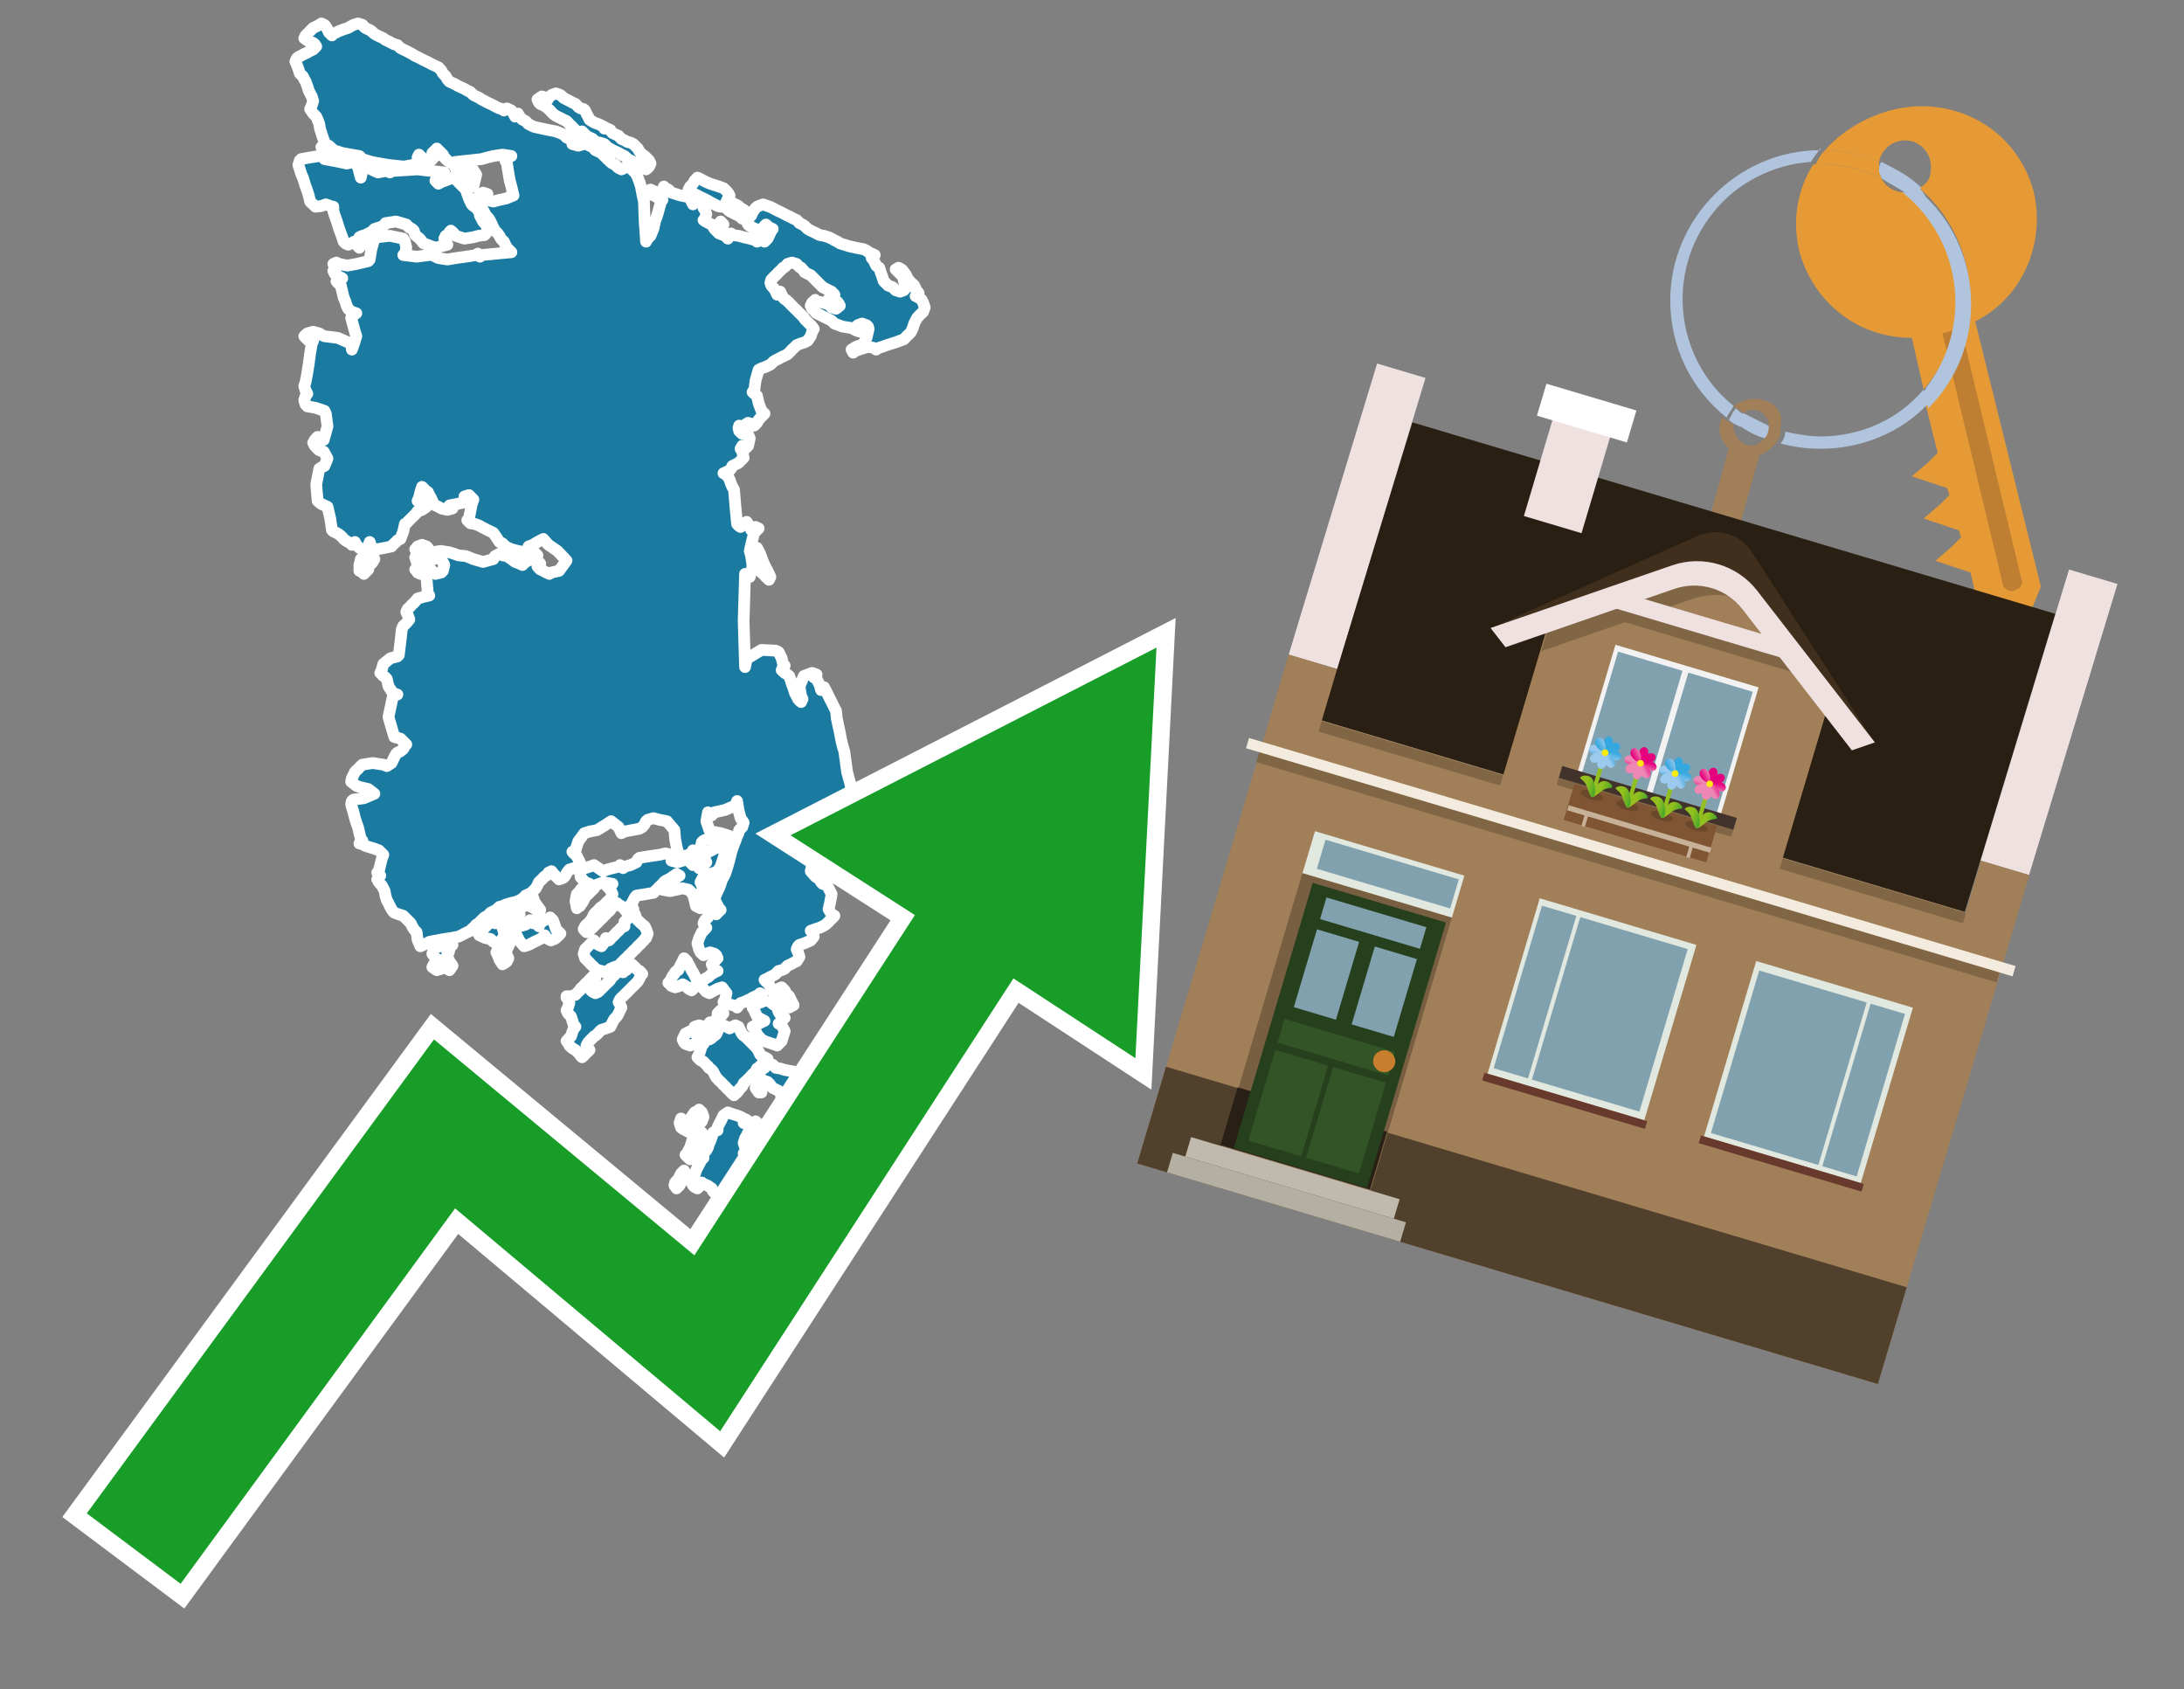 <?xml version="1.0" encoding="utf-8"?>
<!-- Generator: Adobe Illustrator 26.0.3, SVG Export Plug-In . SVG Version: 6.00 Build 0)  -->
<svg version="1.1" id="Text" xmlns="http://www.w3.org/2000/svg" xmlns:xlink="http://www.w3.org/1999/xlink" x="0px" y="0px"
	 width="93.1px" height="72px" viewBox="0 0 93.1 72" style="enable-background:new 0 0 93.1 72;" xml:space="preserve">
<rect x="0" y="0" width="93.1" height="72" fill="#808080" stroke="none"/>
<style type="text/css">
	.st0{fill:#1B7AA0;stroke:#FFFFFF;stroke-width:0.5;stroke-linejoin:round;}
	.st1{fill:none;stroke:#FFFFFF;stroke-width:1.5;stroke-miterlimit:10;}
	.st2{fill:#179D28;}
	.st3{fill:#E69A35;}
	.st4{fill:#B0C4DE;}
	.st5{fill:#A17F58;}
	.st6{fill:#BF7F32;}
	.st7{fill-rule:evenodd;clip-rule:evenodd;fill:#2A1F13;}
	.st8{fill-rule:evenodd;clip-rule:evenodd;fill:#F0E1E1;}
	.st9{fill-rule:evenodd;clip-rule:evenodd;fill:#A17F58;}
	.st10{fill-rule:evenodd;clip-rule:evenodd;fill:#51402C;}
	.st11{opacity:0.2;fill-rule:evenodd;clip-rule:evenodd;}
	.st12{fill-rule:evenodd;clip-rule:evenodd;fill:#F3ECDE;}
	.st13{fill-rule:evenodd;clip-rule:evenodd;fill:#3F2F1C;}
	.st14{fill-rule:evenodd;clip-rule:evenodd;fill:#F2F2F2;}
	.st15{fill-rule:evenodd;clip-rule:evenodd;fill:#81A1AE;}
	.st16{fill-rule:evenodd;clip-rule:evenodd;fill:#41322B;}
	.st17{fill:#7F5533;}
	.st18{opacity:0.3;fill-rule:evenodd;clip-rule:evenodd;fill:#422918;}
	.st19{fill-rule:evenodd;clip-rule:evenodd;fill:none;stroke:#93C01F;stroke-width:0.178;stroke-miterlimit:10;}
	.st20{fill-rule:evenodd;clip-rule:evenodd;fill:url(#SVGID_1_);}
	.st21{fill-rule:evenodd;clip-rule:evenodd;fill:url(#SVGID_00000060026105255521651830000005399958843071914925_);}
	.st22{fill-rule:evenodd;clip-rule:evenodd;fill:url(#SVGID_00000171679049082260818290000016291734400376786334_);}
	.st23{fill-rule:evenodd;clip-rule:evenodd;fill:url(#SVGID_00000039130276914463729360000012198591084267724679_);}
	.st24{fill-rule:evenodd;clip-rule:evenodd;fill:url(#SVGID_00000066495212350448197660000015506548381854807986_);}
	.st25{fill-rule:evenodd;clip-rule:evenodd;fill:url(#SVGID_00000005267271357863225060000002151660466623896239_);}
	.st26{fill-rule:evenodd;clip-rule:evenodd;fill:url(#SVGID_00000157300344084342829720000012651356806954204311_);}
	.st27{fill-rule:evenodd;clip-rule:evenodd;fill:url(#SVGID_00000072264632490161029530000004327919587426155678_);}
	.st28{fill-rule:evenodd;clip-rule:evenodd;fill:#FCEA0D;}
	.st29{fill:url(#SVGID_00000063608928552928277750000018300204215985883525_);}
	.st30{fill:url(#SVGID_00000086689913129595340850000013748766875050336919_);}
	.st31{fill-rule:evenodd;clip-rule:evenodd;fill:url(#SVGID_00000161626401489778069950000006097951186629508997_);}
	.st32{fill-rule:evenodd;clip-rule:evenodd;fill:url(#SVGID_00000141450067410951203390000013098981665257858442_);}
	.st33{fill-rule:evenodd;clip-rule:evenodd;fill:url(#SVGID_00000054244460419829913610000017161017587015902345_);}
	.st34{fill-rule:evenodd;clip-rule:evenodd;fill:url(#SVGID_00000053515646294995009070000003461024317009121183_);}
	.st35{fill-rule:evenodd;clip-rule:evenodd;fill:url(#SVGID_00000088119308420187476370000001384573316383111054_);}
	.st36{fill-rule:evenodd;clip-rule:evenodd;fill:url(#SVGID_00000067201520118829125040000004643418173409988236_);}
	.st37{fill-rule:evenodd;clip-rule:evenodd;fill:url(#SVGID_00000061430736386881443610000012461000220822040972_);}
	.st38{fill-rule:evenodd;clip-rule:evenodd;fill:url(#SVGID_00000111880401586285035580000005947023470445666953_);}
	.st39{fill:url(#SVGID_00000118389478254984346040000003318884413788142479_);}
	.st40{fill:url(#SVGID_00000077310184183976821960000003344509203964823231_);}
	.st41{fill-rule:evenodd;clip-rule:evenodd;fill:url(#SVGID_00000023248392202846334300000014692739980689613715_);}
	.st42{fill-rule:evenodd;clip-rule:evenodd;fill:url(#SVGID_00000091694334811196156600000004616893130141735086_);}
	.st43{fill-rule:evenodd;clip-rule:evenodd;fill:url(#SVGID_00000092420287268067533210000012057747131269944988_);}
	.st44{fill-rule:evenodd;clip-rule:evenodd;fill:url(#SVGID_00000065769804327071673290000015269799066667288962_);}
	.st45{fill-rule:evenodd;clip-rule:evenodd;fill:url(#SVGID_00000116215369721249685360000011677166115408592042_);}
	.st46{fill-rule:evenodd;clip-rule:evenodd;fill:url(#SVGID_00000044174230943090937190000010554657977017608863_);}
	.st47{fill-rule:evenodd;clip-rule:evenodd;fill:url(#SVGID_00000159449215830495337910000015964936587991051686_);}
	.st48{fill-rule:evenodd;clip-rule:evenodd;fill:url(#SVGID_00000156581176791527573870000003089452840839448747_);}
	.st49{fill:url(#SVGID_00000123425154605976667250000001716772953772860858_);}
	.st50{fill:url(#SVGID_00000088817013948765017990000008669680845621830070_);}
	.st51{fill-rule:evenodd;clip-rule:evenodd;fill:url(#SVGID_00000121269362539623884680000002714311416942520492_);}
	.st52{fill-rule:evenodd;clip-rule:evenodd;fill:url(#SVGID_00000013903468348954643950000013903338056586946691_);}
	.st53{fill-rule:evenodd;clip-rule:evenodd;fill:url(#SVGID_00000065766306407096255100000010126554843583720622_);}
	.st54{fill-rule:evenodd;clip-rule:evenodd;fill:url(#SVGID_00000090981465242550049080000010024031119107962805_);}
	.st55{fill-rule:evenodd;clip-rule:evenodd;fill:url(#SVGID_00000157291822810898832680000007794401567561009038_);}
	.st56{fill-rule:evenodd;clip-rule:evenodd;fill:url(#SVGID_00000058572120907030788230000009301795570655419540_);}
	.st57{fill-rule:evenodd;clip-rule:evenodd;fill:url(#SVGID_00000157273040423856552900000017164697358039146904_);}
	.st58{fill-rule:evenodd;clip-rule:evenodd;fill:url(#SVGID_00000147940176152462371150000006184338109817777050_);}
	.st59{fill:url(#SVGID_00000034794418407594990620000012164318634492448413_);}
	.st60{fill:url(#SVGID_00000121276648533591909320000017322714353467573422_);}
	.st61{fill:#C7B299;}
	.st62{fill-rule:evenodd;clip-rule:evenodd;fill:#FFFFFF;}
	.st63{fill:#E1E8DF;}
	.st64{fill-rule:evenodd;clip-rule:evenodd;fill:#795F42;}
	.st65{fill-rule:evenodd;clip-rule:evenodd;fill:#282016;}
	.st66{fill:#263F1C;}
	.st67{fill:#81A1AE;}
	.st68{fill:#325426;}
	.st69{fill:#C87E2C;}
	.st70{fill-rule:evenodd;clip-rule:evenodd;fill:#C0B9AD;}
	.st71{fill-rule:evenodd;clip-rule:evenodd;fill:#B4AFA3;}
	.st72{fill-rule:evenodd;clip-rule:evenodd;fill:#E1E8DF;}
	.st73{fill-rule:evenodd;clip-rule:evenodd;fill:#683A2D;}
</style>
<path class="st0" d="M30.59,48.05L30.65,47.92L30.72,47.79L30.78,47.67L30.84,47.54L31.03,47.41L31.22,47.48L31.42,47.54L31.57,47.6L31.7,47.67L31.83,47.73L31.76,47.79L31.7,47.86L31.89,47.92L32.08,47.86L32.21,47.79L32.34,47.92L32.27,48.05L32.21,48.11L32.15,48.17L32.08,48.11L32.02,48.05L31.96,48.14L31.89,48.27L31.83,48.4L31.76,48.52L31.7,48.71L31.76,48.9L31.83,48.78L31.89,48.65L31.96,48.59L32.02,48.52L32.08,48.46L32.15,48.4L32.21,48.33L32.34,48.27L32.46,48.33L32.4,48.4L32.34,48.52L32.27,48.65L32.21,48.71L32.15,48.78L32.08,48.9L31.89,49.03L31.7,49.16L31.83,49.29L31.96,49.48L31.89,49.63L31.83,49.7L31.76,49.76L31.7,49.95L31.64,50.14L31.57,50.27L31.42,50.4L31.22,50.65L31.1,50.9L30.97,50.94L30.91,51.0L30.84,50.94L30.65,50.9L30.46,50.84L30.4,50.78L30.34,50.65L30.15,50.52L29.99,50.46L29.92,50.4L29.86,50.52L29.73,50.65L29.61,50.59L29.54,50.52L29.48,50.4L29.54,50.27L29.61,50.08L29.67,49.89L29.73,49.76L29.8,49.63L29.86,49.51L29.92,49.41L29.99,49.35L29.92,49.29L29.86,49.22L29.99,49.16L30.11,49.03L30.18,48.9L30.21,48.78L30.27,48.65L30.34,48.46L30.4,48.27L30.46,48.24L30.53,48.17L30.59,48.17ZM32.34,46.56L32.21,46.37L32.34,46.17L32.46,46.37L32.46,46.56ZM34.91,45.79L35.57,45.86L36.15,45.92L36.69,45.86L36.3,45.79L35.92,45.67L35.99,45.54L36.05,45.6L36.11,45.67L36.18,45.6L36.37,45.54L36.56,45.44L36.62,45.32L36.69,45.44L36.75,45.54L36.81,45.6L37.03,45.67L37.29,45.73L37.03,45.79L36.81,45.86L37.19,45.92L37.54,45.98L37.8,46.05L38.05,45.98L37.92,45.92L37.8,45.79L37.73,45.67L37.67,45.51L37.73,45.32L37.8,45.38L37.86,45.44L37.92,45.38L37.99,45.32L38.05,45.38L38.18,45.44L38.3,45.51L38.46,45.54L38.65,45.79L38.72,46.05L38.78,46.11L38.84,46.17L38.91,46.24L39.03,46.3L39.16,46.71L39.22,47.16L39.29,47.67L38.11,48.17L36.94,48.24L36.69,48.27L36.43,48.33L36.18,48.4L35.92,48.46L35.8,48.52L35.67,48.46L35.64,48.4L35.57,48.3L35.51,48.17L35.45,48.11L35.38,48.05L35.32,47.92L35.26,47.79L35.19,47.73L35.13,47.67L35.07,47.54L35.0,47.41L34.94,47.35L34.88,47.29L34.81,47.16L34.75,47.03L34.69,46.97L34.56,46.9L34.43,46.97L34.37,47.03L34.3,47.1L34.27,47.16L34.21,47.22L34.02,47.29L33.83,47.35L33.76,47.41L33.7,47.6L33.76,47.79L33.83,47.92L33.89,48.05L33.96,48.11L34.02,48.17L34.08,48.24L34.15,48.27L34.21,48.33L34.27,48.4L34.3,48.46L34.37,48.52L34.43,48.59L34.49,48.65L34.56,48.71L34.69,48.78L34.81,48.84L34.94,48.9L35.07,49.03L35.13,49.16L35.19,49.22L35.13,49.29L35.07,49.35L35.0,49.41L34.94,49.48L34.81,49.54L34.69,49.57L34.62,49.63L34.56,49.57L34.49,49.54L34.43,49.41L34.37,49.29L34.3,49.22L34.27,49.16L34.21,49.1L34.15,49.03L34.08,48.97L34.02,48.9L33.96,48.78L33.89,48.65L33.83,48.59L33.76,48.52L33.7,48.46L33.64,48.4L33.57,48.33L33.51,48.27L33.45,48.24L33.38,48.17L33.32,48.11L33.26,48.05L33.19,47.98L33.13,47.92L33.07,47.67L33.13,47.41L33.19,47.22L33.26,47.03L33.32,46.78L33.26,46.56L33.19,46.49L33.07,46.43L32.94,46.37L32.88,46.3L32.84,46.24L32.78,46.17L32.72,46.11L32.53,46.05L32.34,45.86L32.4,45.67L32.46,45.6L32.53,45.54L32.59,45.51L32.65,45.44L32.72,45.38L32.81,45.32L32.94,45.38L33.0,45.44L33.07,45.51L33.26,45.54L33.45,45.6L33.83,45.67L34.21,45.73L34.21,45.79ZM29.86,48.78L29.8,48.9L29.73,49.03L29.67,49.16L29.61,49.22L29.54,49.29L29.48,49.35L29.42,49.41L29.35,49.35L29.29,49.29L29.22,49.22L29.29,49.16L29.35,49.03L29.42,48.9L29.48,48.71L29.54,48.52L29.61,48.46L29.54,48.4L29.48,48.33L29.42,48.27L29.35,48.24L29.22,48.17L29.1,48.11L29.03,48.05L28.97,47.86L29.03,47.67L29.1,47.73L29.22,47.79L29.35,47.86L29.42,47.92L29.48,47.98L29.54,48.05L29.61,48.11L29.73,48.17L29.86,48.24L29.92,48.27L29.99,48.46L29.92,48.65L29.86,48.65ZM29.48,47.6L29.61,47.41L29.73,47.35L29.8,47.29L29.86,47.35L29.92,47.41L29.99,47.6L29.92,47.79L29.86,47.86L29.8,47.92L29.73,47.86L29.61,47.79L29.48,47.79ZM30.05,43.83L30.11,43.76L30.18,43.7L30.21,43.63L30.27,43.57L30.34,43.7L30.27,43.83L30.21,43.98L30.18,44.17L30.11,44.24L30.24,44.3L30.34,44.24L30.4,44.17L30.46,44.14L30.53,44.08L30.59,43.95L30.53,43.83L30.46,43.63L30.53,43.44L30.59,43.51L30.65,43.57L30.72,43.63L30.84,43.7L30.97,43.76L31.1,43.83L31.22,43.76L31.35,43.7L31.48,43.76L31.51,43.83L31.57,43.95L31.64,44.08L31.7,44.14L31.76,44.17L31.83,44.24L31.89,44.3L31.96,44.37L32.02,44.43L32.08,44.49L32.15,44.56L32.21,44.62L32.27,44.68L32.34,44.81L32.4,44.94L32.46,45.0L32.59,45.06L32.72,45.13L32.65,45.19L32.59,45.25L32.53,45.32L32.46,45.38L32.4,45.44L32.34,45.51L32.27,45.54L32.21,45.67L32.08,45.79L31.96,45.92L31.83,46.05L31.7,46.17L31.64,46.3L31.57,46.37L31.51,46.43L31.48,46.49L31.42,46.56L31.35,46.62L31.29,46.68L31.22,46.62L31.16,46.56L31.1,46.49L31.03,46.43L30.97,46.37L30.91,46.3L30.84,46.24L30.78,46.17L30.72,46.11L30.65,46.05L30.59,45.98L30.53,45.92L30.46,45.79L30.4,45.67L30.34,45.6L30.27,45.54L30.21,45.51L30.18,45.44L30.11,45.38L30.05,45.32L29.99,45.25L29.86,45.19L29.73,45.06L29.8,44.94L29.86,44.75L29.92,44.56L29.99,44.49L29.92,44.43L29.86,44.37L29.8,44.3L29.73,44.37L29.67,44.43L29.61,44.49L29.42,44.56L29.22,44.49L29.16,44.43L29.1,44.3L29.16,44.17L29.22,44.05L29.42,43.95L29.61,44.02L29.73,44.08L29.86,44.14L29.92,44.17L29.99,44.14L30.05,44.08L30.11,44.02L30.05,43.95L29.99,43.89L29.99,43.83ZM32.08,23.6L32.15,23.48L32.21,23.41L32.27,23.35L32.34,23.48L32.4,23.6L32.46,23.76L32.53,23.95L32.59,24.08L32.65,24.21L32.72,24.33L32.78,24.46L32.84,24.59L32.78,24.71L32.72,24.65L32.65,24.59L32.59,24.52L32.53,24.46L32.46,24.4L32.4,24.33L32.34,24.27L32.4,24.21L32.46,24.14L32.34,24.08L32.21,23.89L32.15,23.7L32.08,23.7ZM30.59,43.19L30.72,43.06L30.84,43.19L30.72,43.32L30.59,43.32ZM31.35,8.71L31.48,8.78L31.51,8.81L31.57,8.87L31.7,8.94L31.83,9.06L31.76,9.19L31.7,9.25L31.64,9.32L31.57,9.25L31.48,9.19L31.35,9.13L31.22,9.06L31.1,9.0L31.03,8.94L30.97,8.87L31.03,8.81L31.1,8.71L31.16,8.59L31.22,8.65L31.22,8.71ZM29.1,50.27L29.03,50.4L28.97,50.52L28.84,50.65L28.75,50.52L28.78,50.4L28.84,50.33L28.91,50.27L28.97,50.14L29.03,50.02L29.1,49.95L29.16,49.89L29.22,50.02L29.16,50.14L29.1,50.14ZM29.67,41.95L29.61,42.08L29.48,42.21L29.35,42.14L29.29,42.08L29.22,42.02L29.1,41.95L28.97,42.02L28.78,42.08L28.62,42.02L28.56,41.95L28.49,41.89L28.56,41.83L28.62,41.7L28.69,41.57L28.75,41.51L28.78,41.44L28.84,41.38L28.91,41.35L28.97,41.22L29.03,41.1L29.1,40.97L29.16,40.84L29.22,40.9L29.29,40.97L29.35,41.1L29.42,41.22L29.48,41.35L29.54,41.44L29.61,41.57L29.67,41.7L29.73,41.83L29.73,41.95ZM29.92,43.83L29.86,43.89L29.8,43.95L29.73,43.89L29.67,43.83L29.61,43.76L29.8,43.7L29.99,43.76L29.99,43.83ZM26.62,39.29L26.81,39.1L27.0,39.03L27.07,38.97L27.13,39.16L27.32,39.35L27.48,39.48L27.54,39.6L27.61,39.79L27.54,39.98L27.48,40.02L27.45,40.08L27.38,40.14L27.32,40.21L27.26,40.27L27.19,40.33L27.13,40.4L27.07,40.46L27.0,40.52L26.94,40.59L26.88,40.65L26.81,40.71L26.75,40.78L26.69,40.84L26.62,40.9L26.56,40.97L26.49,41.03L26.43,41.1L26.37,41.16L26.18,41.22L26.02,41.29L25.96,41.35L25.89,41.38L25.76,41.44L25.64,41.38L25.51,41.35L25.38,41.29L25.32,41.22L25.26,41.16L25.19,41.1L25.13,41.03L25.07,40.97L25.0,40.9L24.94,40.84L24.88,40.65L24.94,40.46L25.0,40.4L25.07,40.33L25.13,40.27L25.19,40.21L25.26,40.14L25.32,40.08L25.38,40.14L25.45,40.21L25.51,40.27L25.64,40.33L25.76,40.17L25.83,39.98L25.89,40.02L25.96,40.08L26.02,40.02L26.05,39.98L26.11,39.92L26.18,39.86L26.24,39.79L26.3,39.73L26.37,39.67L26.43,39.6L26.49,39.54L26.56,39.48L26.62,39.48ZM27.86,8.33L27.73,8.27L27.67,8.21L27.61,8.14L27.73,8.08L27.86,8.14L27.92,8.21L27.99,8.27L27.99,8.33ZM30.59,9.63L30.72,9.44L30.84,9.57L30.78,9.7L30.72,9.76L30.65,9.83L30.59,9.83ZM30.72,8.81L30.59,8.78L30.46,8.71L30.34,8.65L30.24,8.59L30.11,8.52L29.99,8.46L29.86,8.4L29.73,8.33L29.61,8.27L29.48,8.21L29.35,8.08L29.42,7.95L29.48,7.89L29.54,7.83L29.61,7.7L29.73,7.57L29.86,7.63L29.99,7.7L30.11,7.76L30.27,7.83L30.46,7.89L30.65,7.95L30.84,8.02L30.91,8.08L30.97,8.14L31.03,8.21L31.1,8.33L31.03,8.46L30.97,8.59L30.91,8.71L30.84,8.78L30.84,8.81ZM24.34,42.46L24.53,42.4L24.59,42.33L24.65,42.27L24.72,42.21L24.75,42.14L24.81,42.08L24.88,42.02L24.94,41.95L25.0,41.89L25.07,41.83L25.13,41.76L25.19,41.7L25.26,41.63L25.32,41.57L25.38,41.7L25.32,41.83L25.26,41.95L25.19,42.08L25.13,42.14L25.19,42.21L25.26,42.27L25.38,42.33L25.51,42.27L25.57,42.21L25.64,42.14L25.7,42.08L25.76,42.02L25.83,41.95L25.89,41.89L25.96,41.83L26.02,41.76L26.05,41.7L26.11,41.63L26.18,41.57L26.24,41.51L26.3,41.44L26.37,41.38L26.43,41.35L26.49,41.38L26.56,41.44L26.62,41.38L26.69,41.35L26.75,41.29L26.81,41.22L26.88,41.16L26.94,41.1L27.0,41.16L27.07,41.22L27.13,41.29L27.19,41.35L27.26,41.38L27.32,41.44L27.38,41.51L27.32,41.57L27.26,41.7L27.19,41.83L27.13,41.89L27.07,41.95L27.0,42.02L26.94,42.08L26.88,42.14L26.81,42.21L26.75,42.27L26.69,42.33L26.62,42.4L26.56,42.46L26.49,42.52L26.43,42.59L26.37,42.71L26.43,42.81L26.49,42.94L26.43,43.06L26.37,43.19L26.3,43.32L26.24,43.38L26.18,43.44L26.11,43.57L26.05,43.7L26.02,43.76L25.83,43.83L25.64,43.89L25.57,43.95L25.51,44.02L25.45,44.08L25.38,44.14L25.32,44.17L25.26,44.24L25.19,44.3L25.13,44.37L25.07,44.43L25.0,44.56L25.07,44.68L25.13,44.75L25.07,44.81L25.0,44.87L24.94,44.94L24.88,45.0L24.81,45.06L24.75,45.0L24.72,44.94L24.65,44.87L24.59,44.81L24.53,44.75L24.4,44.68L24.27,44.56L24.21,44.43L24.15,44.37L24.21,44.3L24.27,44.24L24.34,44.17L24.4,43.98L24.46,43.83L24.53,43.76L24.46,43.7L24.4,43.51L24.34,43.32L24.27,43.25L24.21,43.19L24.15,43.06L24.21,42.94L24.27,42.75L24.21,42.59L24.15,42.52L24.15,42.46ZM21.8,39.67L21.86,39.6L21.89,39.54L22.15,39.48L22.4,39.41L22.46,39.35L22.53,39.29L22.59,39.22L22.65,39.29L22.72,39.35L22.78,39.29L22.84,39.22L22.91,39.35L22.97,39.48L23.03,39.35L23.19,39.22L23.38,39.16L23.45,39.1L23.51,39.16L23.57,39.22L23.64,39.41L23.7,39.6L23.76,39.67L23.83,39.73L23.89,39.79L23.83,39.86L23.76,39.92L23.7,39.98L23.64,40.02L23.48,40.08L23.29,39.98L23.22,39.86L23.16,39.92L23.1,39.98L23.03,40.02L22.91,40.08L22.78,40.14L22.65,40.21L22.53,40.27L22.34,40.33L22.15,40.11L22.02,39.86L21.89,39.92L21.86,39.98L21.8,40.08L21.73,40.21L21.67,40.33L21.61,40.46L21.54,40.59L21.61,40.71L21.67,40.84L21.61,40.97L21.54,41.03L21.42,41.1L21.29,40.9L21.22,40.71L21.16,40.59L21.22,40.46L21.29,40.4L21.42,40.33L21.54,40.17L21.61,39.98L21.67,39.86L21.73,39.73L21.8,39.73ZM22.4,38.59L22.15,38.71L21.89,38.65L22.02,38.62L22.15,38.56L22.27,38.49L22.4,38.49ZM22.4,38.43L22.53,38.37L22.65,38.3L22.72,38.24L22.78,38.43L22.91,38.62L23.03,38.78L22.97,38.97L22.91,38.84L22.78,38.71L22.65,38.65L22.59,38.62L22.53,38.56L22.46,38.49L22.4,38.49ZM21.89,39.16L21.8,39.22L21.67,39.29L21.54,39.35L21.42,39.54L21.48,39.73L21.54,39.79L21.48,39.86L21.42,40.02L21.22,40.21L21.03,40.14L20.97,40.08L20.91,40.02L20.69,39.98L20.43,39.86L20.37,39.73L20.3,39.67L20.37,39.6L20.43,39.54L20.46,39.48L20.53,39.54L20.59,39.6L20.65,39.54L20.72,39.48L20.78,39.41L20.84,39.35L20.91,39.29L20.97,39.22L21.03,39.29L21.1,39.35L21.16,39.22L21.29,39.1L21.42,39.03L21.54,38.97L21.67,38.9L21.92,38.84L22.15,38.97L22.02,39.1L21.89,39.1ZM19.07,40.78L19.16,40.97L19.29,41.16L19.16,41.35L19.07,41.29L18.94,41.22L18.81,41.29L18.62,41.35L18.43,41.22L18.49,41.1L18.56,41.03L18.62,40.97L18.69,40.9L18.56,40.84L18.43,40.65L18.49,40.46L18.56,40.4L18.75,40.33L18.94,40.27L19.13,40.21L19.29,40.27L19.22,40.33L19.16,40.46L19.13,40.59L19.07,40.59ZM18.24,23.6L18.18,23.54L18.11,23.48L18.05,23.54L17.99,23.6L17.92,23.67L17.99,23.7L18.05,24.08L17.92,24.46L17.8,24.4L17.76,24.33L17.7,24.27L17.76,24.21L17.8,24.08L17.76,23.95L17.7,23.76L17.76,23.6L17.8,23.54L17.76,23.48L17.7,23.41L17.76,23.35L17.8,23.29L17.99,23.22L18.18,23.29L18.24,23.35L18.3,23.48L18.3,23.6ZM15.32,24.08L15.38,23.83L15.45,23.76L15.51,23.7L15.57,23.67L15.7,23.6L15.83,23.67L15.89,23.7L15.96,23.83L15.89,23.95L15.83,24.02L15.76,24.08L15.7,24.02L15.64,23.95L15.57,24.08L15.64,24.21L15.7,24.27L15.64,24.33L15.57,24.4L15.51,24.46L15.45,24.4L15.38,24.33L15.32,24.33ZM25.89,5.48L26.02,5.54L26.05,5.6L26.11,5.67L26.24,5.73L26.37,5.79L26.43,5.86L26.49,5.92L26.62,5.98L26.75,6.05L26.88,6.08L27.0,6.14L27.07,6.21L27.13,6.27L27.19,6.33L27.26,6.46L27.38,6.59L27.48,6.65L27.54,6.71L27.61,6.78L27.67,6.84L27.73,6.97L27.67,7.1L27.61,7.16L27.54,7.22L27.48,7.16L27.38,7.1L27.26,7.03L27.13,6.97L27.0,6.9L26.88,6.84L26.75,6.78L26.69,6.71L26.62,6.65L26.49,6.59L26.37,6.52L26.24,6.46L26.11,6.4L25.99,6.33L25.89,6.27L25.83,6.21L25.76,6.14L25.57,6.08L25.38,6.05L25.32,5.98L25.26,5.92L25.13,5.86L25.0,5.79L24.94,5.73L24.88,5.67L24.81,5.6L24.75,5.67L24.72,5.73L24.65,5.67L24.59,5.6L24.53,5.54L24.46,5.48L24.4,5.41L24.34,5.35L24.27,5.29L24.21,5.22L24.15,5.16L24.02,5.1L23.89,5.03L23.76,4.97L23.64,4.9L23.57,4.84L23.51,4.78L23.45,4.71L23.38,4.65L23.35,4.62L23.29,4.56L23.16,4.49L23.03,4.43L22.97,4.37L22.91,4.24L23.1,4.11L23.29,4.17L23.35,4.24L23.38,4.17L23.45,4.11L23.51,4.05L23.7,3.98L23.89,4.05L23.96,4.11L24.02,4.17L24.15,4.24L24.27,4.3L24.4,4.37L24.53,4.43L24.59,4.49L24.65,4.56L24.75,4.62L24.88,4.65L24.94,4.71L25.0,4.84L25.07,4.97L25.13,5.1L25.32,5.22L25.51,5.29L25.64,5.35L25.76,5.41L25.76,5.48ZM19.8,7.51L19.73,7.44L19.67,7.41L19.61,7.35L19.54,7.29L19.48,7.22L19.42,7.16L19.54,7.1L19.67,7.03L19.99,6.97L20.3,7.44L20.18,7.95L20.05,7.89L19.92,7.83L19.8,7.76L19.73,7.7L19.67,7.63L19.73,7.57L19.8,7.57ZM14.15,8.81L14.08,8.78L13.89,8.71L13.7,8.78L13.45,8.81L13.22,8.59L13.16,8.33L13.1,8.14L13.03,7.95L12.97,7.76L12.91,7.57L12.84,7.41L12.78,7.22L12.72,7.03L12.78,6.84L12.84,6.78L13.22,6.71L13.61,6.65L13.8,6.59L13.96,6.65L13.89,6.71L13.83,6.78L14.15,6.84L14.46,6.9L14.78,6.97L15.07,6.9L15.19,6.84L15.32,6.9L15.26,6.97L15.19,7.03L15.26,7.1L15.32,7.35L15.38,7.57L15.45,7.25L15.57,6.97L15.7,7.03L15.76,7.1L15.83,7.22L16.11,7.35L16.43,7.29L16.49,7.22L16.56,7.29L16.62,7.35L16.69,7.29L17.8,7.22L18.94,7.35L18.88,7.44L18.81,7.51L18.69,7.57L18.56,7.7L18.69,7.83L18.81,7.76L18.97,7.7L19.16,7.63L19.29,7.57L19.42,7.63L19.48,7.7L19.54,7.76L19.61,7.83L19.67,7.89L19.73,7.95L19.8,8.02L19.86,8.08L19.92,8.27L19.99,8.46L20.05,8.59L20.11,8.71L20.18,8.78L20.24,8.81L20.3,8.87L20.37,8.94L20.43,9.06L20.46,9.19L20.53,9.32L20.59,9.44L20.65,9.51L20.72,9.57L20.78,9.76L20.72,9.95L20.65,10.02L20.4,10.05L20.18,10.11L19.8,10.17L19.42,10.05L19.35,9.95L19.29,9.89L19.22,9.83L19.16,9.89L19.13,9.95L19.07,10.02L19.0,10.05L18.94,10.17L19.0,10.3L19.07,10.43L18.56,10.56L18.05,10.37L17.89,10.17L17.7,10.02L17.64,9.83L17.57,9.76L17.45,9.7L17.32,9.57L16.88,9.44L16.43,9.51L16.4,9.57L16.34,9.63L16.15,9.7L15.96,9.76L15.89,9.83L15.83,9.89L15.7,9.95L15.57,10.02L15.45,10.05L15.32,10.11L15.38,10.17L15.45,10.37L15.32,10.56L15.19,10.43L15.1,10.3L14.97,10.37L14.84,10.43L14.72,10.37L14.65,10.3L14.59,10.11L14.53,9.95L14.46,9.76L14.4,9.57L14.34,9.38L14.27,9.19L14.21,9.0L14.21,8.81ZM28.05,8.33L28.11,8.27L28.18,8.21L28.24,8.08L28.3,7.95L28.37,8.02L28.49,8.08L28.62,8.21L29.0,8.33L29.35,8.4L29.42,8.46L29.48,8.59L29.54,8.71L29.61,8.65L29.8,8.59L29.99,8.65L30.05,8.71L30.11,8.78L30.05,8.81L29.99,8.87L30.05,8.94L30.11,9.13L30.05,9.32L29.99,9.38L30.08,9.44L30.21,9.51L30.34,9.57L30.46,9.76L30.65,9.95L30.84,10.02L30.91,10.05L30.97,10.11L31.03,10.17L31.1,10.05L31.16,9.95L31.22,10.02L31.48,10.05L31.7,10.11L31.96,10.17L32.21,10.24L32.27,10.3L32.34,10.24L32.4,10.17L32.46,10.24L32.59,10.3L32.72,10.17L32.78,10.05L32.84,9.92L32.88,9.83L32.94,9.76L32.81,9.7L32.72,9.63L32.65,9.57L32.59,9.63L32.53,9.7L32.46,9.76L32.34,9.83L32.21,9.76L32.08,9.7L31.96,9.63L31.89,9.57L31.83,9.44L31.89,9.32L31.96,9.25L32.02,9.19L32.08,9.06L32.15,8.94L32.21,8.87L32.27,8.81L32.34,8.78L32.53,8.71L32.72,8.78L32.81,8.81L32.94,8.87L33.07,8.94L33.19,9.0L33.32,9.06L33.45,9.13L33.57,9.19L33.7,9.25L33.83,9.32L33.96,9.38L34.02,9.44L34.08,9.51L34.21,9.57L34.3,9.63L34.37,9.7L34.43,9.76L34.56,9.83L34.69,9.89L34.81,9.95L34.94,10.02L35.13,10.05L35.32,10.11L35.45,10.17L35.57,10.24L35.7,10.3L35.8,10.37L35.99,10.43L36.18,10.49L36.49,10.56L36.81,10.62L36.94,10.68L37.03,10.75L37.16,10.81L37.29,10.87L37.22,10.94L37.16,11.0L37.22,11.06L37.29,11.19L37.35,11.32L37.42,11.38L37.48,11.41L37.54,11.6L37.61,11.79L37.67,11.98L37.86,12.17L38.05,12.24L38.11,12.3L38.18,12.37L38.37,12.43L38.53,12.37L38.59,12.3L38.65,12.24L38.59,12.17L38.53,11.98L38.49,11.79L38.43,11.73L38.37,11.67L38.3,11.6L38.24,11.54L38.18,11.48L38.3,11.41L38.43,11.48L38.49,11.54L38.53,11.6L38.59,11.67L38.65,11.79L38.72,11.92L38.78,11.98L38.84,12.05L38.91,12.11L38.97,12.17L39.03,12.3L39.1,12.43L39.16,12.49L39.1,12.56L39.03,12.62L39.16,12.68L39.29,12.78L39.35,12.9L39.42,13.1L39.35,13.29L39.29,13.35L39.22,13.41L39.16,13.48L39.1,13.54L39.03,13.67L38.97,13.79L38.91,13.98L38.84,14.14L38.78,14.21L38.72,14.27L38.65,14.33L38.59,14.4L38.53,14.46L38.37,14.52L38.18,14.59L37.99,14.65L37.8,14.71L37.61,14.78L37.42,14.84L37.35,14.9L37.29,14.84L37.03,14.78L36.81,14.84L36.62,14.9L36.43,14.97L36.37,15.03L36.3,14.9L36.49,14.78L36.69,14.71L36.81,14.65L36.94,14.4L37.0,14.14L37.03,14.02L37.0,13.92L36.94,13.86L36.75,13.79L36.56,13.86L36.69,13.92L36.81,14.02L36.69,14.14L36.56,14.11L36.43,14.05L36.3,13.98L35.92,13.92L35.57,13.79L35.45,13.67L35.32,13.6L35.19,13.54L35.07,13.48L34.94,13.41L34.81,13.35L34.75,13.29L34.69,13.22L34.62,13.16L34.56,13.03L34.62,12.9L34.69,12.84L34.75,12.78L34.81,12.84L35.07,12.9L35.32,12.97L35.38,13.03L35.45,13.1L35.64,13.16L35.8,13.03L35.73,12.9L35.67,12.84L35.48,12.78L35.32,12.75L35.45,12.68L35.57,12.56L35.45,12.43L35.32,12.37L35.19,12.3L35.07,12.24L35.0,12.17L34.94,12.11L34.88,12.05L34.81,11.98L34.75,11.92L34.69,11.86L34.62,11.79L34.56,11.73L34.43,11.67L34.3,11.6L34.27,11.54L34.21,11.48L34.15,11.41L34.08,11.38L34.02,11.32L33.96,11.25L33.76,11.19L33.57,11.25L33.51,11.32L33.45,11.38L33.38,11.41L33.32,11.48L33.26,11.54L33.19,11.6L33.13,11.67L33.07,11.73L33.0,11.79L32.94,11.86L32.88,11.92L32.84,12.05L32.88,12.17L32.94,12.24L33.0,12.3L33.07,12.43L33.13,12.56L33.19,12.49L33.26,12.43L33.32,12.56L33.38,12.68L33.45,12.75L33.51,12.78L33.57,12.84L33.64,12.9L33.7,12.97L33.76,13.03L33.83,13.1L33.89,13.16L33.96,13.22L34.02,13.29L34.08,13.35L34.15,13.41L34.21,13.48L34.27,13.54L34.3,13.6L34.37,13.67L34.43,13.73L34.49,13.79L34.56,13.86L34.62,13.92L34.69,14.02L34.62,14.14L34.56,14.33L34.43,14.52L34.3,14.59L34.11,14.65L33.96,14.71L33.89,14.78L33.83,14.84L33.76,14.9L33.7,14.97L33.64,15.03L33.57,15.1L33.45,15.16L33.32,15.22L33.19,15.29L33.07,15.35L32.97,15.41L32.84,15.54L32.65,15.63L32.46,15.7L32.34,15.76L32.21,16.21L32.15,16.65L32.08,16.71L32.15,16.78L32.21,16.81L32.27,16.87L32.34,17.19L32.46,17.51L32.59,17.63L32.46,17.76L32.34,17.89L32.27,18.02L32.21,18.08L32.15,18.14L32.08,18.08L31.89,18.02L31.7,18.14L31.64,18.24L31.57,18.17L31.51,18.14L31.48,18.24L31.51,18.37L31.57,18.43L31.64,18.49L31.7,18.43L31.83,18.37L31.96,18.68L31.89,19.0L31.83,19.06L31.76,19.13L31.7,19.06L31.64,19.0L31.57,19.13L31.64,19.25L31.7,19.51L31.48,19.73L31.22,19.86L31.16,19.98L31.1,20.05L30.97,20.11L30.84,20.17L30.97,20.24L31.1,20.43L31.16,20.62L31.22,20.75L31.29,20.87L31.35,21.6L31.42,22.33L31.48,22.4L31.57,22.46L31.7,22.33L31.83,22.24L31.96,22.43L32.02,22.59L32.08,22.52L32.21,22.46L32.34,22.52L32.27,22.59L32.21,22.65L32.15,22.71L32.08,22.97L32.02,23.22L31.96,23.48L32.02,23.7L32.08,24.14L31.96,24.59L31.83,24.52L31.76,24.46L31.7,26.46L31.76,28.43L31.83,28.08L32.46,27.7L33.07,27.73L33.19,27.79L33.32,28.05L33.38,28.3L33.45,28.37L33.38,28.43L33.32,28.56L33.45,28.68L33.57,28.75L33.64,28.81L33.7,28.97L33.76,29.16L33.83,29.35L33.89,29.54L33.96,29.67L34.02,29.79L34.08,29.86L34.15,29.92L34.21,29.79L34.15,29.67L34.08,29.25L34.27,28.81L34.43,28.75L34.62,28.68L34.81,28.75L34.75,28.81L34.69,28.87L34.81,28.94L34.94,29.19L35.0,29.41L35.07,29.35L35.13,29.29L35.19,29.41L35.26,29.54L35.32,29.67L35.38,29.79L35.45,29.92L35.51,30.05L35.57,30.17L35.64,30.3L35.67,30.62L35.73,30.9L35.8,31.22L35.86,31.54L35.92,31.79L35.99,32.02L36.05,32.46L36.11,32.9L36.18,33.16L36.24,33.38L36.3,33.63L36.37,33.89L36.43,33.95L36.49,34.02L36.56,34.08L36.49,34.14L36.43,34.21L36.56,34.27L36.69,34.33L36.75,34.4L36.81,34.46L36.75,34.52L36.69,34.59L36.56,34.62L36.43,34.59L36.49,34.52L36.56,34.46L36.43,34.4L36.3,34.52L36.24,34.62L36.18,34.68L36.49,34.75L36.81,34.68L36.88,34.62L36.94,34.75L37.0,34.87L37.03,34.94L37.1,35.0L37.16,35.06L37.22,35.13L37.29,35.19L37.35,35.25L37.42,35.38L37.48,35.51L37.54,35.57L37.48,35.63L37.42,35.7L37.35,35.76L37.29,35.83L37.16,35.89L37.03,35.83L37.0,35.76L36.94,35.7L36.88,35.63L36.81,35.57L36.69,35.51L36.56,35.44L36.49,35.38L36.43,35.25L36.3,35.13L36.18,35.06L36.11,35.0L36.05,35.32L35.99,35.63L35.92,35.76L35.99,35.89L36.05,35.95L35.99,35.98L35.92,36.05L35.8,36.11L35.67,36.02L35.48,35.89L35.32,35.76L35.13,35.63L34.94,35.7L34.88,35.76L34.81,36.14L34.75,36.49L34.69,36.68L34.62,36.87L34.56,37.13L34.75,37.35L34.94,37.48L35.0,37.6L35.07,37.67L35.26,37.73L35.45,38.11L35.38,38.49L35.32,38.75L35.45,38.97L35.57,39.03L35.51,39.1L35.45,39.16L35.38,39.22L35.32,39.29L35.26,39.35L35.19,39.41L35.07,39.48L34.94,39.54L34.75,39.6L34.56,39.67L34.62,39.73L34.69,39.92L34.56,40.08L34.43,40.14L34.27,40.21L34.08,40.27L34.02,40.33L33.96,40.46L34.02,40.59L34.08,40.78L33.96,40.97L33.83,41.03L33.7,41.1L33.57,41.16L33.51,41.22L33.45,41.29L33.32,41.35L33.19,41.38L33.13,41.44L33.07,41.51L32.97,41.57L32.84,41.63L32.72,41.7L32.59,41.76L32.65,41.83L32.72,41.89L32.78,41.95L32.84,42.08L32.88,42.21L32.94,42.27L33.0,42.33L33.07,42.27L33.13,42.21L33.19,42.14L33.32,42.08L33.45,42.21L33.51,42.33L33.57,42.4L33.64,42.46L33.7,42.59L33.76,42.71L33.83,42.84L33.64,42.94L33.45,42.84L33.32,42.71L33.19,42.65L33.03,42.59L32.84,42.71L32.97,42.81L33.07,42.87L33.13,42.94L33.19,43.13L33.32,43.32L33.45,43.38L33.38,43.44L33.32,43.51L33.26,43.57L33.19,43.63L33.32,43.7L33.45,43.95L33.38,44.17L33.32,44.37L33.13,44.56L32.94,44.49L32.75,44.43L32.59,44.37L32.46,44.3L32.34,44.17L32.27,44.08L32.21,43.95L32.15,43.83L32.08,43.76L32.21,43.7L32.34,43.63L32.46,43.57L32.59,43.51L32.46,43.44L32.34,43.38L32.27,43.32L32.21,43.19L32.15,43.06L32.08,42.94L32.21,42.81L32.34,42.75L32.46,42.71L32.59,42.65L32.53,42.59L32.46,42.46L32.4,42.33L32.34,42.4L32.21,42.46L32.08,42.52L31.96,42.59L31.83,42.65L31.7,42.71L31.57,42.75L31.51,42.81L31.48,42.87L31.42,42.94L31.35,42.87L31.1,42.81L30.84,42.71L30.91,42.59L30.97,42.33L30.78,42.08L30.59,42.14L30.46,42.21L30.34,42.27L30.24,42.33L30.11,42.27L30.05,42.21L29.99,42.14L29.92,42.08L29.86,41.95L29.92,41.83L29.99,41.76L30.08,41.7L30.21,41.63L30.27,41.57L30.34,41.51L30.46,41.44L30.59,41.38L30.53,41.35L30.46,41.29L30.4,41.22L30.34,41.1L30.46,40.97L30.59,40.84L30.53,40.71L30.46,40.65L30.27,40.59L30.11,40.65L29.99,40.71L29.86,40.59L29.8,40.46L29.73,40.21L29.8,39.98L29.86,39.86L29.92,39.73L29.99,39.67L30.05,39.6L30.11,39.54L30.05,39.48L29.99,39.35L30.05,39.22L30.11,39.16L30.18,39.1L30.21,38.97L30.34,38.84L30.46,38.9L30.53,38.97L30.59,38.9L30.65,38.84L30.72,38.78L30.65,38.71L30.59,38.59L30.53,38.49L30.46,38.3L30.53,38.11L30.59,37.98L30.65,37.86L30.72,37.67L30.78,37.48L30.84,37.38L30.91,37.25L30.97,37.06L31.03,36.87L31.1,36.62L31.16,36.37L31.22,36.17L31.29,35.98L31.35,35.83L31.42,35.63L31.48,35.51L31.51,35.38L31.57,35.32L31.64,35.25L31.7,35.06L31.57,34.87L31.48,34.52L31.42,34.14L31.35,34.33L30.91,34.52L30.46,34.62L30.34,34.75L30.21,34.68L30.18,34.62L30.11,35.0L30.24,35.38L30.34,35.44L30.72,35.51L31.1,35.63L31.03,35.76L30.97,35.83L30.65,35.89L30.34,35.83L30.15,35.76L29.99,35.83L29.92,35.89L29.86,36.14L29.73,36.37L29.61,36.3L29.54,36.24L29.48,36.37L29.22,36.49L28.97,36.43L28.91,36.37L28.84,36.08L28.78,35.76L28.75,35.38L28.43,35.0L28.11,34.94L27.86,34.87L27.61,34.94L27.54,35.0L27.48,35.13L27.38,35.25L27.26,35.32L26.94,35.38L26.62,35.44L26.49,35.51L26.37,35.25L26.05,35.0L25.76,35.19L25.45,35.38L25.13,35.44L24.91,35.51L24.65,35.86L24.53,36.24L24.4,36.3L24.46,36.37L24.53,36.43L24.59,36.49L24.65,36.62L24.72,36.75L24.75,36.87L24.94,37.0L25.13,36.94L25.32,36.87L25.51,37.0L25.7,37.13L25.89,37.06L26.11,37.0L26.37,36.94L26.43,36.87L26.49,36.94L26.56,37.0L26.62,36.94L26.88,36.87L27.13,36.75L27.19,36.62L27.26,36.56L27.7,36.49L28.11,36.43L28.37,36.37L28.62,36.43L28.69,36.49L28.75,36.56L28.69,36.62L28.62,36.68L28.88,36.75L29.1,36.68L29.22,36.62L29.35,36.68L29.42,36.75L29.48,36.81L29.54,36.87L29.61,36.81L29.67,36.75L29.73,36.87L29.8,37.0L29.86,36.94L29.99,36.87L30.11,36.75L30.05,36.62L29.99,36.49L30.08,36.37L30.21,36.3L30.34,36.24L30.46,36.17L30.65,36.11L30.84,36.05L30.91,35.98L30.97,36.17L30.91,36.37L30.84,36.56L30.78,36.75L30.72,36.94L30.59,37.13L30.46,37.19L30.27,37.25L30.11,37.32L29.99,37.35L29.86,37.6L29.99,37.86L30.11,37.79L30.05,37.73L29.99,37.67L30.05,37.6L30.11,37.54L30.27,37.48L30.46,37.54L30.4,37.6L30.34,37.79L30.08,37.98L29.86,38.05L29.92,38.11L29.99,38.17L30.05,38.24L30.11,38.43L30.05,38.62L29.99,38.65L29.86,38.71L29.73,38.65L29.67,38.62L29.61,38.37L29.54,38.11L29.48,38.05L29.42,37.98L29.35,37.92L29.1,37.86L28.84,37.92L28.56,37.98L28.24,37.92L28.3,37.86L28.37,37.79L28.43,37.73L28.49,37.67L28.62,37.6L28.75,37.54L28.78,37.48L28.84,37.41L28.91,37.35L28.97,37.32L28.84,37.25L28.75,37.32L28.69,37.35L28.62,37.41L28.49,37.48L28.37,37.54L28.3,37.6L28.24,37.67L28.18,37.73L28.11,37.79L28.05,37.86L27.99,37.92L27.92,37.98L27.86,38.05L27.51,38.11L27.13,38.17L27.07,38.24L27.0,38.37L26.94,38.49L26.88,38.56L26.94,38.62L27.0,38.75L26.94,38.84L26.88,38.9L26.81,38.97L26.75,38.9L26.69,38.84L26.62,38.75L26.49,38.62L26.37,38.56L26.3,38.49L26.24,38.56L26.18,38.62L26.11,38.65L26.05,38.71L26.02,38.78L25.96,38.84L25.89,38.9L25.83,38.97L25.76,39.03L25.7,39.1L25.64,39.16L25.57,39.22L25.51,39.29L25.45,39.35L25.38,39.41L25.32,39.48L25.26,39.54L25.19,39.6L25.13,39.67L25.0,39.73L24.88,39.6L24.94,39.48L25.0,39.41L25.07,39.35L25.13,39.29L25.19,39.22L25.26,39.1L25.32,38.97L25.38,38.9L25.45,38.84L25.51,38.78L25.57,38.71L25.64,38.65L25.7,38.62L25.76,38.56L25.83,38.49L25.89,38.43L25.96,38.37L26.02,38.3L26.05,38.24L26.11,38.11L26.05,37.98L26.02,37.92L25.96,37.86L25.89,37.79L25.99,37.73L26.11,37.67L25.73,37.6L25.38,37.73L25.32,37.86L25.26,37.92L25.19,37.98L25.13,38.05L25.07,38.11L25.0,38.17L24.94,38.24L24.88,38.37L24.81,38.49L24.75,38.56L24.72,38.62L24.65,38.65L24.59,38.71L24.53,38.4L24.59,38.11L24.65,38.05L24.72,37.98L24.75,37.92L24.81,37.86L24.88,37.79L25.0,37.73L25.13,37.67L24.94,37.6L24.75,37.38L24.72,37.13L24.65,37.06L24.46,37.0L24.27,37.06L24.21,37.13L24.15,37.22L24.08,37.35L24.02,37.41L23.83,37.48L23.64,37.29L23.51,37.13L23.38,37.19L23.35,37.25L23.29,37.32L23.22,37.35L23.16,37.41L23.1,37.48L23.03,37.54L22.97,37.6L22.91,37.73L22.84,37.86L22.78,37.92L22.72,37.98L22.65,38.05L22.53,38.11L22.4,38.17L22.34,38.24L22.27,38.3L22.15,38.37L22.02,38.43L21.76,38.49L21.54,38.56L21.42,38.62L21.29,38.65L21.22,38.71L21.16,38.78L21.03,38.84L20.91,38.9L20.84,38.97L20.78,39.03L20.65,39.1L20.53,39.22L20.4,39.35L20.3,39.41L20.24,39.48L20.18,39.54L20.11,39.6L20.05,39.67L19.92,39.73L19.8,39.79L19.67,39.86L19.54,39.92L19.22,39.98L18.94,40.02L18.62,40.08L18.3,40.14L18.18,40.21L18.05,40.27L17.92,40.33L17.8,40.05L17.76,39.73L17.7,39.67L17.64,39.6L17.57,39.48L17.51,39.35L17.45,39.29L17.38,39.22L17.32,39.16L17.26,39.1L17.19,39.03L17.0,38.97L16.81,38.9L16.75,38.84L16.69,38.75L16.62,38.62L16.56,38.49L16.49,38.37L16.43,38.17L16.4,37.98L16.34,37.86L16.27,37.73L16.21,37.67L16.15,37.6L16.08,37.48L16.15,37.35L16.21,37.32L16.15,37.25L16.08,37.19L16.15,37.13L16.21,36.87L16.27,36.62L16.34,36.43L16.15,36.24L15.96,36.17L15.76,36.11L15.57,36.05L15.45,35.98L15.32,35.95L15.38,35.89L15.45,35.83L15.38,35.76L15.32,35.51L15.26,35.25L15.19,35.06L15.13,34.87L15.07,34.62L15.0,34.4L14.97,34.27L15.0,34.14L15.07,34.08L15.51,34.02L15.96,33.83L15.7,33.63L15.45,33.57L15.22,33.51L14.97,33.32L15.0,33.16L15.07,33.03L15.13,32.9L15.19,32.84L15.26,32.78L15.32,32.71L15.38,32.65L15.45,32.59L15.89,32.52L16.34,32.59L16.49,32.65L16.69,32.52L16.75,32.4L16.81,32.27L16.88,32.14L16.94,32.08L17.07,32.02L17.19,31.92L17.26,31.79L17.32,31.73L17.26,31.67L17.19,31.6L17.13,31.54L17.07,31.48L16.81,31.41L16.56,30.56L16.75,29.67L16.94,29.6L16.75,29.54L16.56,29.25L16.49,28.94L16.43,28.87L16.34,28.81L16.21,28.68L16.27,28.56L16.34,28.3L16.65,28.05L16.94,27.98L17.0,27.92L17.07,27.35L17.13,26.81L17.19,26.68L17.32,26.56L17.45,26.4L17.38,26.21L17.32,26.08L17.38,25.95L17.45,25.89L17.51,25.83L17.57,25.76L17.64,25.7L17.7,25.63L17.76,25.57L17.8,25.51L18.05,25.44L18.3,25.38L18.24,25.32L18.18,24.62L18.24,23.95L18.3,24.21L18.56,24.46L18.81,24.4L18.88,24.33L18.94,24.08L18.81,23.83L18.69,23.76L18.62,23.7L18.56,23.76L18.49,23.83L18.43,23.76L18.37,23.7L18.3,23.67L18.37,23.6L18.43,23.54L18.78,23.48L19.16,23.54L19.35,23.6L19.54,23.67L19.86,23.7L20.18,23.83L20.59,23.95L21.03,23.83L21.1,23.7L21.16,23.67L21.29,23.6L21.42,23.67L21.61,23.7L21.8,23.83L21.96,23.95L22.15,24.02L22.27,24.08L22.4,23.95L22.65,23.83L22.91,23.89L22.97,23.95L23.03,24.02L22.97,24.08L22.91,24.14L22.97,24.21L23.03,24.27L23.16,24.33L23.29,24.4L23.42,24.46L23.51,24.4L23.83,24.33L24.15,23.89L23.76,23.48L23.38,23.22L23.16,22.97L22.91,23.1L22.72,23.22L22.53,23.29L22.59,23.35L22.65,23.41L22.72,23.48L22.78,23.54L22.84,23.6L22.91,23.67L22.59,23.7L22.27,23.67L22.34,23.6L22.4,23.54L22.08,23.48L21.8,23.41L21.67,23.35L21.54,23.29L21.48,23.22L21.42,23.16L21.29,23.1L21.16,22.9L21.03,22.71L20.91,22.65L20.78,22.59L20.65,22.52L20.53,22.46L20.43,22.4L20.24,22.33L20.05,22.3L19.99,22.24L19.92,22.17L19.99,22.11L20.05,21.79L20.11,21.48L20.18,21.29L19.99,21.1L19.8,21.16L19.86,21.22L19.92,21.29L19.86,21.35L19.8,21.41L19.48,21.48L19.16,21.54L19.22,21.6L19.29,21.67L19.07,21.73L18.81,21.67L18.69,21.6L18.56,21.54L18.49,21.48L18.43,21.35L18.37,21.22L18.3,21.1L18.24,20.97L18.18,20.94L18.11,20.87L18.05,20.81L17.99,20.75L17.92,20.97L17.86,21.22L17.8,21.35L17.99,21.48L18.18,21.6L17.99,21.73L17.8,21.79L17.76,21.86L17.7,21.92L17.64,21.98L17.57,22.05L17.51,22.11L17.45,22.17L17.38,22.24L17.32,22.3L17.26,22.33L17.19,22.65L17.07,22.97L16.94,23.03L16.88,23.1L16.81,23.16L16.75,23.22L16.69,23.29L16.4,23.35L16.08,23.41L15.96,23.48L15.83,23.29L15.76,23.1L15.7,23.29L15.57,23.48L15.45,23.41L15.32,23.35L15.19,23.22L15.13,23.1L15.07,23.16L15.0,23.22L14.97,23.16L14.84,23.1L14.72,23.03L14.65,22.97L14.59,22.9L14.53,22.84L14.46,22.78L14.34,22.71L14.21,22.65L14.15,22.59L14.08,22.11L13.96,21.6L13.83,21.54L13.7,21.48L13.61,21.41L13.54,21.35L13.48,20.65L13.61,19.98L13.7,19.92L13.83,19.86L13.96,19.54L13.8,19.25L13.61,19.19L13.54,19.13L13.48,19.06L13.42,19.0L13.35,18.87L13.42,18.75L13.48,18.68L13.54,18.62L13.61,18.68L13.8,18.75L13.96,18.17L13.89,17.63L13.83,17.51L13.45,17.38L13.1,17.32L13.03,17.25L12.97,17.06L13.03,16.87L13.1,16.78L13.03,16.65L12.97,16.46L13.03,16.27L13.1,15.89L13.16,15.51L13.22,15.06L13.29,14.65L13.35,14.52L13.29,14.4L13.22,14.46L13.16,14.52L13.1,14.46L13.03,14.4L12.97,14.33L13.03,14.27L13.1,14.21L13.35,14.14L13.61,14.21L13.7,14.27L13.83,14.33L14.4,14.4L14.97,14.65L15.0,14.9L15.07,14.71L15.13,14.52L15.19,14.33L15.13,14.14L15.07,13.92L15.0,13.67L14.97,13.54L15.1,13.41L15.19,13.35L15.0,13.29L14.84,13.16L14.78,13.03L14.72,12.84L14.65,12.68L14.59,12.43L14.53,12.17L14.46,12.11L14.4,12.05L14.34,11.98L14.46,11.92L14.59,11.86L14.46,11.79L14.34,11.73L14.27,11.67L14.21,11.54L14.27,11.41L14.34,11.38L14.27,11.32L14.21,11.25L14.34,11.19L14.46,11.25L14.81,11.32L15.19,11.25L15.45,11.19L15.7,11.13L15.76,11.06L15.83,10.62L15.96,10.17L16.08,10.11L16.62,10.05L17.19,10.17L17.26,10.3L17.32,10.56L17.26,10.81L17.19,10.87L17.76,10.94L18.3,10.87L18.37,10.81L18.43,10.87L18.56,10.94L18.69,11.0L19.07,11.06L19.42,11.0L19.86,10.94L20.3,10.87L20.37,10.81L20.43,10.87L20.46,10.94L20.53,10.87L21.16,10.81L21.8,10.75L21.73,10.68L21.67,10.62L21.61,10.56L21.54,10.43L21.48,10.3L21.42,10.24L21.35,10.17L21.29,10.05L21.22,9.95L21.16,9.89L21.1,9.83L21.03,9.7L20.97,9.57L20.91,9.44L20.84,9.32L20.78,9.25L20.72,9.19L20.65,9.06L20.59,8.94L20.53,8.87L20.46,8.81L20.43,8.71L20.46,8.59L20.53,8.52L20.46,8.46L20.43,8.33L20.59,8.21L20.78,8.27L20.72,8.33L20.65,8.4L20.72,8.46L20.78,8.52L21.03,8.59L21.29,8.52L21.57,8.46L21.89,8.33L21.86,8.21L21.8,7.95L21.73,7.7L21.67,7.35L21.61,6.97L21.54,6.84L21.67,6.71L21.8,6.65L21.42,6.59L21.03,6.65L20.78,6.71L20.53,6.78L19.99,6.84L19.42,6.9L19.29,6.97L19.16,6.9L19.07,6.84L18.94,6.71L18.88,6.59L18.81,6.52L18.75,6.46L18.69,6.4L18.62,6.33L18.56,6.4L18.49,6.46L18.43,6.52L18.49,6.59L18.56,6.65L18.49,6.71L18.43,6.78L18.37,6.84L18.3,6.9L18.18,6.97L18.05,6.84L17.99,6.71L17.92,6.65L17.86,6.59L17.8,6.71L17.86,6.84L17.92,6.97L17.22,7.1L16.56,7.03L16.21,6.97L15.83,6.9L15.64,6.84L15.45,6.78L15.38,6.71L15.32,6.65L14.97,6.59L14.59,6.52L14.4,6.46L14.21,6.4L14.15,6.33L14.08,6.27L14.02,6.21L13.96,6.27L13.83,6.33L13.7,6.27L13.76,6.21L13.83,6.05L13.76,5.86L13.7,5.67L13.64,5.48L13.61,5.29L13.54,5.1L13.48,4.97L13.35,4.84L13.22,4.65L13.29,4.49L13.35,4.3L13.29,4.11L13.22,3.98L13.16,3.86L13.1,3.67L13.03,3.48L12.97,3.38L12.91,3.25L12.84,3.19L12.78,3.13L12.72,2.94L12.65,2.75L12.59,2.62L12.65,2.49L12.72,2.43L12.84,2.37L12.97,2.3L13.1,2.24L13.22,2.17L13.35,2.11L13.48,1.98L13.42,1.89L13.35,1.83L13.16,1.76L12.97,1.63L13.03,1.51L13.1,1.44L13.16,1.38L13.22,1.32L13.29,1.25L13.35,1.19L13.48,1.13L13.61,1.06L13.7,1.0L13.83,1.06L13.89,1.13L13.96,1.25L14.02,1.38L14.08,1.44L14.15,1.51L14.21,1.44L14.34,1.38L14.46,1.32L14.65,1.25L14.84,1.19L14.94,1.13L15.07,1.06L15.26,1.0L15.45,1.06L15.51,1.13L15.57,1.19L15.7,1.25L15.83,1.32L15.89,1.38L15.96,1.44L16.08,1.51L16.21,1.57L16.34,1.63L16.43,1.7L16.56,1.76L16.69,1.83L16.81,1.89L16.94,1.92L17.0,1.98L17.07,2.05L17.19,2.11L17.32,2.17L17.45,2.24L17.57,2.3L17.67,2.37L17.8,2.43L17.92,2.49L18.05,2.56L18.18,2.62L18.3,2.68L18.43,2.75L18.56,2.81L18.69,2.87L18.81,3.0L18.88,3.13L18.94,3.19L19.0,3.25L19.07,3.38L19.16,3.48L19.29,3.54L19.42,3.6L19.54,3.67L19.67,3.73L19.8,3.79L19.92,3.86L20.05,3.92L20.11,3.98L20.18,4.05L20.3,4.11L20.43,4.17L20.53,4.24L20.65,4.3L20.78,4.37L20.91,4.43L21.03,4.49L21.16,4.56L21.29,4.62L21.42,4.65L21.48,4.71L21.54,4.65L21.61,4.62L21.67,4.65L21.8,4.71L21.89,4.84L21.96,4.97L22.02,4.9L22.08,4.84L22.15,4.97L22.27,5.1L22.4,5.16L22.46,5.22L22.53,5.29L22.65,5.35L22.78,5.41L23.1,5.48L23.38,5.54L23.7,5.6L24.02,5.73L24.15,5.86L24.27,5.92L24.34,5.98L24.4,5.92L24.46,5.86L24.53,5.92L24.59,5.98L24.65,6.05L24.53,6.08L24.4,6.14L24.65,6.21L24.88,6.14L24.94,6.08L25.0,6.14L25.13,6.21L25.26,6.27L25.32,6.33L25.38,6.4L25.51,6.46L25.64,6.52L25.7,6.59L25.76,6.65L25.83,6.71L25.89,6.78L25.96,6.84L26.02,6.9L26.11,6.97L26.24,7.03L26.3,7.1L26.37,7.16L26.49,7.22L26.62,7.16L26.75,7.1L26.88,7.16L26.94,7.22L27.0,7.29L27.07,7.35L27.13,7.44L27.19,7.57L27.26,7.76L27.32,7.95L27.38,8.27L27.45,8.59L27.48,9.44L27.54,10.3L27.61,10.17L27.73,10.05L27.86,9.73L27.92,9.44L27.99,9.25L28.05,9.06L28.11,8.84L28.18,8.59L28.24,8.52L28.11,8.46L27.99,8.4L27.99,8.33Z"/>
<polygon class="st1" points="49.3,27.6 33.7,35.6 39,39 29.6,53.5 18.5,44.3 3.7,64.5 7.7,67.5 19.4,51.5 30.7,61 43.2,41.7 
	48.4,45.1 "/>
<polygon class="st2" points="49.3,27.6 33.7,35.6 39,39 29.6,53.5 18.5,44.3 3.7,64.5 7.7,67.5 19.4,51.5 30.7,61 43.2,41.7 
	48.4,45.1 "/>
<path class="st3" d="M80.2,7.6c0-0.1-0.1-0.2-0.1-0.3c0-0.1,0-0.3,0-0.4c-0.7-0.3-1.5-0.5-2.3-0.5c-0.2,0.2-0.3,0.4-0.4,0.6
	c0.1,0,0.2,0,0.3,0C78.5,7,79.4,7.2,80.2,7.6z"/>
<path class="st4" d="M77.6,6.4c-3.5,0-6.4,2.9-6.4,6.4c0,2,0.9,3.8,2.4,5c0.1-0.2,0.2-0.3,0.3-0.5c-2.5-2-2.9-5.7-0.9-8.2
	c1-1.3,2.6-2.1,4.2-2.2c0.1-0.2,0.3-0.4,0.4-0.6V6.4z"/>
<path class="st3" d="M84.2,13.7c2-1,3-3.3,2.5-5.5C86,5.5,83.3,4,80.6,4.7c-1.1,0.3-2.1,0.9-2.8,1.7c0.8,0,1.6,0.2,2.3,0.5
	c0.1-0.6,0.7-1,1.3-0.9c0.6,0.1,1,0.7,0.9,1.3c0,0.3-0.2,0.6-0.5,0.7c2.7,2.3,2.9,6.4,0.6,9c-0.1,0.1-0.2,0.2-0.3,0.3l0.5,2
	l-0.4,0.4l-0.7,0.6l0.9,0.3l0.6,0.2l0.1,0.3l-0.4,0.4L82,22.1l0.9,0.3l0.6,0.2l0.1,0.3l-0.4,0.4l-0.7,0.6l0.9,0.3l0.6,0.2l0.3,1.3
	l1.8,1.5L87,25L84.2,13.7z"/>
<path class="st3" d="M81.2,8.2c-0.4,0-0.8-0.2-1-0.6C79.4,7.2,78.5,7,77.6,7c-0.1,0-0.2,0-0.3,0c-0.7,1.1-0.9,2.4-0.6,3.7
	c0.6,2.2,2.5,3.7,4.8,3.7l0.5,2.2c2.1-2.4,1.9-6.1-0.6-8.2C81.3,8.3,81.2,8.3,81.2,8.2z"/>
<path class="st4" d="M74.1,18.1c0.4,0.3,0.8,0.5,1.2,0.6c0.1-0.1,0.2-0.3,0.2-0.5l0,0c-0.4-0.2-0.8-0.4-1.2-0.6
	C74.2,17.8,74.1,17.9,74.1,18.1z"/>
<path class="st4" d="M74.4,17.7c-0.2-0.1-0.3-0.2-0.4-0.3c-0.1,0.1-0.2,0.3-0.3,0.5c0.1,0.1,0.3,0.2,0.5,0.3
	C74.1,17.9,74.2,17.8,74.4,17.7z"/>
<path class="st5" d="M74.8,17c-0.3,0-0.6,0.1-0.9,0.3c0.1,0.1,0.3,0.2,0.4,0.3c0.3-0.2,0.8-0.2,1,0.2c0.1,0.1,0.1,0.3,0.1,0.4l0,0
	c0,0.4-0.3,0.7-0.7,0.8c-0.4,0-0.7-0.3-0.8-0.7c0,0,0,0,0-0.1v-0.1c-0.2-0.1-0.3-0.2-0.5-0.3c-0.2,0.4-0.1,1,0.3,1.3l-1,3.6L74,23
	l1-3.6c0.3-0.1,0.5-0.3,0.7-0.5c0.1-0.2,0.2-0.3,0.2-0.5c0-0.1,0-0.1,0-0.2C76.1,17.5,75.5,17,74.8,17z"/>
<path class="st6" d="M86,25.1l-0.2,0.1c-0.2,0-0.3-0.1-0.4-0.2l0,0l-2.6-10.8l0.8-0.2l2.6,10.8C86.2,24.9,86.1,25.1,86,25.1L86,25.1
	z"/>
<path class="st4" d="M80.1,7.3c0,0.1,0.1,0.2,0.1,0.3c0.3,0.2,0.7,0.4,1,0.6c0.1,0,0.2,0,0.3,0c0.1,0,0.3-0.1,0.4-0.2
	c-0.5-0.5-1.1-0.8-1.7-1.1C80.1,7,80.1,7.2,80.1,7.3z"/>
<path class="st4" d="M77.6,18.6c-0.5,0-1-0.1-1.5-0.2c0,0.2-0.1,0.4-0.2,0.5c2.2,0.6,4.7,0,6.3-1.7L82,16.6
	C80.9,17.9,79.3,18.6,77.6,18.6z"/>
<path class="st4" d="M81.8,8c-0.1,0.1-0.2,0.1-0.4,0.2c-0.1,0-0.2,0-0.3,0c2.5,2,3,5.6,1.1,8.2c-0.1,0.1-0.1,0.2-0.2,0.3l0.2,0.7
	c2.5-2.5,2.4-6.6-0.1-9C82,8.2,81.9,8.1,81.8,8L81.8,8z"/>
<g>
	<polygon class="st7" points="56.31,30.698 83.754,38.868 87.613,26.16 60.204,18.001 56.31,30.698 	"/>
	<polygon class="st8" points="54.934,27.899 56.998,28.513 60.767,16.108 58.703,15.493 54.934,27.899 	"/>
	<polygon class="st8" points="84.431,36.679 86.495,37.293 90.264,24.888 88.199,24.273 84.431,36.679 	"/>
	<polygon class="st9" points="50.805,41.772 54.934,27.899 56.998,28.513 56.345,30.709 83.789,38.878 84.443,36.682 
		86.507,37.297 80.051,58.986 48.478,49.588 	"/>
	<polygon class="st10" points="48.478,49.588 49.706,45.463 81.279,54.861 80.051,58.986 48.478,49.588 	"/>
	
		<rect x="55.649" y="34.779" transform="matrix(-0.958 -0.285 0.285 -0.958 127.071 88.529)" class="st11" width="28.671" height="0.461"/>
	
		<rect x="52.484" y="36.342" transform="matrix(0.958 0.285 -0.285 0.958 13.323 -18.32)" class="st12" width="34.109" height="0.456"/>
	
		<rect x="52.94" y="36.779" transform="matrix(0.958 0.285 -0.285 0.958 13.441 -18.265)" class="st11" width="32.942" height="0.441"/>
	<polygon class="st8" points="66.449,16.994 68.906,17.725 67.418,22.724 64.961,21.992 66.449,16.994 	"/>
	<g>
		<path class="st13" d="M73.089,24.644l6.774,6.929l-5.185-8.045c-0.495-0.768-1.476-1.06-2.309-0.688l-8.74,3.9
			L73.089,24.644z"/>
		<path class="st9" d="M63.875,33.725l11.913,3.546l2.242-7.531l-3.566-4.422c-0.695-0.861-1.844-1.213-2.902-0.887
			l-5.418,1.669L63.875,33.725z"/>
		<path class="st11" d="M66.069,26.514l1.478-0.51l0,0l0,0l5.722-1.847c0,0,2.019,1.923,0.974,1.424
			c-1.045-0.499-2.196-0.022-2.196-0.022l-1.522,0.526c2.138,0.635,5.84,1.736,5.931,1.766l0.556,0.971
			l-7.74-2.304l-3.571,1.234L66.069,26.514z"/>
		<path class="st8" d="M63.54,26.765l7.738-2.67c1.315-0.454,2.773-0.02,3.626,1.079l5.018,6.467l-0.98,0.339
			l-4.665-6.016c-0.683-0.881-1.851-1.228-2.905-0.865l-7.196,2.486L63.54,26.765z"/>
		
			<rect x="68.614" y="26.203" transform="matrix(-0.958 -0.285 0.285 -0.958 134.21 72.694)" class="st8" width="7.572" height="0.735"/>
		<g>
			
				<rect x="67.916" y="28.3" transform="matrix(0.958 0.285 -0.285 0.958 11.866 -18.987)" class="st14" width="6.371" height="5.863"/>
			<g>
				
					<rect x="66.904" y="29.323" transform="matrix(0.285 -0.958 0.958 0.285 20.274 88.699)" class="st15" width="5.416" height="2.865"/>
				
					<rect x="69.901" y="30.215" transform="matrix(0.285 -0.958 0.958 0.285 21.561 92.21)" class="st15" width="5.416" height="2.865"/>
			</g>
			
				<rect x="66.38" y="33.779" transform="matrix(0.958 0.285 -0.285 0.958 12.632 -18.632)" class="st16" width="7.77" height="0.524"/>
			
				<rect x="66.26" y="34.286" transform="matrix(0.958 0.285 -0.285 0.958 12.742 -18.581)" class="st11" width="7.77" height="0.318"/>
		</g>
		<g>
			
				<rect x="69.85" y="31.372" transform="matrix(0.285 -0.958 0.958 0.285 17.003 91.89)" class="st17" width="0.531" height="6.343"/>
			<g>
				<g>
					
						<ellipse transform="matrix(0.285 -0.958 0.958 0.285 17.974 94.505)" class="st18" cx="72.354" cy="35.2" rx="0.182" ry="0.496"/>
					<g>
						<line class="st19" x1="72.882" y1="33.407" x2="72.346" y2="35.208"/>
						<g>
							
								<linearGradient id="SVGID_1_" gradientUnits="userSpaceOnUse" x1="680.5" y1="32.353" x2="680.896" y2="32.353" gradientTransform="matrix(-0.958 -0.285 -0.285 0.958 734.631 196.225)">
								<stop  offset="0" style="stop-color:#EF87B5"/>
								<stop  offset="0.406" style="stop-color:#EB4B9C"/>
								<stop  offset="0.806" style="stop-color:#E71586"/>
								<stop  offset="1" style="stop-color:#E5007E"/>
							</linearGradient>
							<path class="st20" d="M72.823,32.912c-0.04,0.133-0.023,0.388,0.082,0.419s0.258-0.173,0.298-0.306
								c0.04-0.133-0.013-0.267-0.118-0.298S72.862,32.779,72.823,32.912z"/>
							
								<linearGradient id="SVGID_00000088099172430295110010000001837180421877573008_" gradientUnits="userSpaceOnUse" x1="-1013.285" y1="42.813" x2="-1012.89" y2="42.813" gradientTransform="matrix(0.958 0.285 0.285 -0.958 1031.536 363.853)">
								<stop  offset="0" style="stop-color:#EF87B5"/>
								<stop  offset="0.406" style="stop-color:#EB4B9C"/>
								<stop  offset="0.806" style="stop-color:#E71586"/>
								<stop  offset="1" style="stop-color:#E5007E"/>
							</linearGradient>
							
								<path style="fill-rule:evenodd;clip-rule:evenodd;fill:url(#SVGID_00000088099172430295110010000001837180421877573008_);" d="
								M72.941,33.902c0.04-0.133,0.023-0.388-0.082-0.419c-0.105-0.031-0.258,0.173-0.298,0.306
								c-0.04,0.133,0.013,0.267,0.118,0.298C72.784,34.118,72.901,34.036,72.941,33.902z"/>
							
								<linearGradient id="SVGID_00000075134154577102640060000016927017382159523480_" gradientUnits="userSpaceOnUse" x1="-158.787" y1="-822.146" x2="-158.391" y2="-822.146" gradientTransform="matrix(-0.285 0.958 0.958 0.285 815.234 419.851)">
								<stop  offset="0" style="stop-color:#EF87B5"/>
								<stop  offset="0.406" style="stop-color:#EB4B9C"/>
								<stop  offset="0.806" style="stop-color:#E71586"/>
								<stop  offset="1" style="stop-color:#E5007E"/>
							</linearGradient>
							
								<path style="fill-rule:evenodd;clip-rule:evenodd;fill:url(#SVGID_00000075134154577102640060000016927017382159523480_);" d="
								M72.387,33.466c0.133,0.04,0.388,0.023,0.419-0.082s-0.173-0.258-0.306-0.298
								c-0.133-0.04-0.267,0.013-0.298,0.118C72.17,33.31,72.253,33.427,72.387,33.466z"/>
							
								<linearGradient id="SVGID_00000173855440300247958220000001018656618648535989_" gradientUnits="userSpaceOnUse" x1="-173.999" y1="897.312" x2="-173.603" y2="897.312" gradientTransform="matrix(0.285 -0.958 -0.958 -0.285 982.863 122.946)">
								<stop  offset="0" style="stop-color:#EF87B5"/>
								<stop  offset="0.406" style="stop-color:#EB4B9C"/>
								<stop  offset="0.806" style="stop-color:#E71586"/>
								<stop  offset="1" style="stop-color:#E5007E"/>
							</linearGradient>
							
								<path style="fill-rule:evenodd;clip-rule:evenodd;fill:url(#SVGID_00000173855440300247958220000001018656618648535989_);" d="
								M73.377,33.348c-0.133-0.04-0.388-0.023-0.419,0.082c-0.031,0.105,0.173,0.258,0.306,0.298
								c0.133,0.04,0.267-0.013,0.298-0.118C73.593,33.505,73.51,33.388,73.377,33.348z"/>
							
								<linearGradient id="SVGID_00000147214920753174802390000015563570341929427109_" gradientUnits="userSpaceOnUse" x1="437.829" y1="-568.719" x2="438.225" y2="-568.719" gradientTransform="matrix(-0.879 0.476 0.476 0.879 728.618 324.731)">
								<stop  offset="0" style="stop-color:#EF87B5"/>
								<stop  offset="0.406" style="stop-color:#EB4B9C"/>
								<stop  offset="0.806" style="stop-color:#E71586"/>
								<stop  offset="1" style="stop-color:#E5007E"/>
							</linearGradient>
							
								<path style="fill-rule:evenodd;clip-rule:evenodd;fill:url(#SVGID_00000147214920753174802390000015563570341929427109_);" d="
								M72.49,33.099c0.066,0.122,0.258,0.291,0.354,0.238c0.096-0.052,0.06-0.304-0.006-0.427
								s-0.198-0.179-0.294-0.127S72.424,32.977,72.49,33.099z"/>
							
								<linearGradient id="SVGID_00000011027804229228000060000008261681047735100607_" gradientUnits="userSpaceOnUse" x1="-770.615" y1="643.884" x2="-770.219" y2="643.884" gradientTransform="matrix(0.879 -0.476 -0.476 -0.879 1057.093 233.319)">
								<stop  offset="0" style="stop-color:#EF87B5"/>
								<stop  offset="0.406" style="stop-color:#EB4B9C"/>
								<stop  offset="0.806" style="stop-color:#E71586"/>
								<stop  offset="1" style="stop-color:#E5007E"/>
							</linearGradient>
							
								<path style="fill-rule:evenodd;clip-rule:evenodd;fill:url(#SVGID_00000011027804229228000060000008261681047735100607_);" d="
								M73.273,33.715c-0.066-0.122-0.258-0.291-0.354-0.238c-0.096,0.052-0.06,0.304,0.006,0.427
								c0.066,0.122,0.198,0.179,0.294,0.127C73.315,33.979,73.34,33.838,73.273,33.715z"/>
							
								<linearGradient id="SVGID_00000018926143455079393330000007406887022867992462_" gradientUnits="userSpaceOnUse" x1="-759.858" y1="-579.475" x2="-759.462" y2="-579.475" gradientTransform="matrix(0.476 0.879 0.879 -0.476 943.741 425.864)">
								<stop  offset="0" style="stop-color:#EF87B5"/>
								<stop  offset="0.406" style="stop-color:#EB4B9C"/>
								<stop  offset="0.806" style="stop-color:#E71586"/>
								<stop  offset="1" style="stop-color:#E5007E"/>
							</linearGradient>
							
								<path style="fill-rule:evenodd;clip-rule:evenodd;fill:url(#SVGID_00000018926143455079393330000007406887022867992462_);" d="
								M72.573,33.799c0.122-0.066,0.291-0.258,0.238-0.354c-0.052-0.096-0.304-0.06-0.427,0.006
								c-0.122,0.066-0.179,0.198-0.127,0.294C72.31,33.841,72.451,33.865,72.573,33.799z"/>
							
								<linearGradient id="SVGID_00000098936752969066059760000017932933248786353822_" gradientUnits="userSpaceOnUse" x1="427.073" y1="654.641" x2="427.468" y2="654.641" gradientTransform="matrix(-0.476 -0.879 -0.879 0.476 852.328 97.389)">
								<stop  offset="0" style="stop-color:#EF87B5"/>
								<stop  offset="0.406" style="stop-color:#EB4B9C"/>
								<stop  offset="0.806" style="stop-color:#E71586"/>
								<stop  offset="1" style="stop-color:#E5007E"/>
							</linearGradient>
							
								<path style="fill-rule:evenodd;clip-rule:evenodd;fill:url(#SVGID_00000098936752969066059760000017932933248786353822_);" d="
								M73.19,33.016c-0.122,0.066-0.291,0.258-0.238,0.354c0.052,0.096,0.304,0.06,0.427-0.006
								c0.122-0.066,0.179-0.198,0.127-0.294S73.312,32.949,73.19,33.016z"/>
							<circle class="st28" cx="72.882" cy="33.407" r="0.142"/>
						</g>
						
							<linearGradient id="SVGID_00000026146841953750347600000017462712132286570923_" gradientUnits="userSpaceOnUse" x1="679.984" y1="34.311" x2="680.78" y2="34.311" gradientTransform="matrix(-0.958 -0.285 -0.285 0.958 734.631 196.225)">
							<stop  offset="0" style="stop-color:#008D36"/>
							<stop  offset="0.448" style="stop-color:#48A62B"/>
							<stop  offset="0.82" style="stop-color:#7EB922"/>
							<stop  offset="1" style="stop-color:#93C01F"/>
						</linearGradient>
						<path style="fill:url(#SVGID_00000026146841953750347600000017462712132286570923_);" d="M72.634,34.691
							c-0.243,0.182-0.402,0.435-0.355,0.564c0.047,0.129,0.235-0.044,0.478-0.227s0.475-0.066,0.428-0.195
							C73.138,34.705,72.877,34.509,72.634,34.691z"/>
						
							<linearGradient id="SVGID_00000181089288667475617580000004959518867412279457_" gradientUnits="userSpaceOnUse" x1="680.615" y1="34.311" x2="681.411" y2="34.311" gradientTransform="matrix(-0.958 -0.285 -0.285 0.958 734.631 196.225)">
							<stop  offset="0" style="stop-color:#008D36"/>
							<stop  offset="0.448" style="stop-color:#48A62B"/>
							<stop  offset="0.82" style="stop-color:#7EB922"/>
							<stop  offset="1" style="stop-color:#93C01F"/>
						</linearGradient>
						<path style="fill:url(#SVGID_00000181089288667475617580000004959518867412279457_);" d="M72.386,34.618
							c0.104,0.286,0.099,0.584-0.011,0.667s-0.172-0.165-0.276-0.451s-0.362-0.315-0.252-0.397
							C71.957,34.353,72.283,34.332,72.386,34.618z"/>
					</g>
				</g>
				<g>
					
						<ellipse transform="matrix(0.285 -0.958 0.958 0.285 17.339 92.771)" class="st18" cx="70.874" cy="34.76" rx="0.182" ry="0.496"/>
					<g>
						<line class="st19" x1="71.407" y1="32.968" x2="70.871" y2="34.769"/>
						<g>
							
								<linearGradient id="SVGID_00000094598249827462974680000003187494494702898610_" gradientUnits="userSpaceOnUse" x1="682.038" y1="32.353" x2="682.434" y2="32.353" gradientTransform="matrix(-0.958 -0.285 -0.285 0.958 734.631 196.225)">
								<stop  offset="0" style="stop-color:#9CCAEE"/>
								<stop  offset="0.25" style="stop-color:#7FC0EA"/>
								<stop  offset="0.754" style="stop-color:#4AAFE3"/>
								<stop  offset="1" style="stop-color:#35A8E0"/>
							</linearGradient>
							
								<path style="fill-rule:evenodd;clip-rule:evenodd;fill:url(#SVGID_00000094598249827462974680000003187494494702898610_);" d="
								M71.348,32.473c-0.04,0.133-0.023,0.388,0.082,0.419s0.258-0.173,0.298-0.306
								c0.04-0.133-0.013-0.267-0.118-0.298S71.388,32.34,71.348,32.473z"/>
							
								<linearGradient id="SVGID_00000071543283253387712240000016318671528414505400_" gradientUnits="userSpaceOnUse" x1="-1014.823" y1="42.813" x2="-1014.428" y2="42.813" gradientTransform="matrix(0.958 0.285 0.285 -0.958 1031.536 363.853)">
								<stop  offset="0" style="stop-color:#9CCAEE"/>
								<stop  offset="0.25" style="stop-color:#7FC0EA"/>
								<stop  offset="0.754" style="stop-color:#4AAFE3"/>
								<stop  offset="1" style="stop-color:#35A8E0"/>
							</linearGradient>
							
								<path style="fill-rule:evenodd;clip-rule:evenodd;fill:url(#SVGID_00000071543283253387712240000016318671528414505400_);" d="
								M71.466,33.464c0.04-0.133,0.023-0.388-0.082-0.419s-0.258,0.173-0.298,0.306
								c-0.04,0.133,0.013,0.267,0.118,0.298C71.31,33.68,71.427,33.597,71.466,33.464z"/>
							
								<linearGradient id="SVGID_00000091000428710584053660000000166880874811763080_" gradientUnits="userSpaceOnUse" x1="-158.787" y1="-823.684" x2="-158.391" y2="-823.684" gradientTransform="matrix(-0.285 0.958 0.958 0.285 815.234 419.851)">
								<stop  offset="0" style="stop-color:#9CCAEE"/>
								<stop  offset="0.25" style="stop-color:#7FC0EA"/>
								<stop  offset="0.754" style="stop-color:#4AAFE3"/>
								<stop  offset="1" style="stop-color:#35A8E0"/>
							</linearGradient>
							
								<path style="fill-rule:evenodd;clip-rule:evenodd;fill:url(#SVGID_00000091000428710584053660000000166880874811763080_);" d="
								M70.912,33.028c0.133,0.04,0.388,0.023,0.419-0.082c0.031-0.105-0.173-0.258-0.306-0.298
								c-0.133-0.04-0.267,0.013-0.298,0.118C70.696,32.871,70.779,32.988,70.912,33.028z"/>
							
								<linearGradient id="SVGID_00000119096629985371561290000005484229243936384942_" gradientUnits="userSpaceOnUse" x1="-173.999" y1="898.85" x2="-173.603" y2="898.85" gradientTransform="matrix(0.285 -0.958 -0.958 -0.285 982.863 122.946)">
								<stop  offset="0" style="stop-color:#9CCAEE"/>
								<stop  offset="0.25" style="stop-color:#7FC0EA"/>
								<stop  offset="0.754" style="stop-color:#4AAFE3"/>
								<stop  offset="1" style="stop-color:#35A8E0"/>
							</linearGradient>
							
								<path style="fill-rule:evenodd;clip-rule:evenodd;fill:url(#SVGID_00000119096629985371561290000005484229243936384942_);" d="
								M71.902,32.909c-0.133-0.04-0.388-0.023-0.419,0.082c-0.031,0.105,0.173,0.258,0.306,0.298
								c0.133,0.04,0.267-0.013,0.298-0.118C72.119,33.066,72.036,32.949,71.902,32.909z"/>
							
								<linearGradient id="SVGID_00000168089989776245198450000010886769951898237099_" gradientUnits="userSpaceOnUse" x1="438.917" y1="-569.806" x2="439.312" y2="-569.806" gradientTransform="matrix(-0.879 0.476 0.476 0.879 728.618 324.731)">
								<stop  offset="0" style="stop-color:#9CCAEE"/>
								<stop  offset="0.25" style="stop-color:#7FC0EA"/>
								<stop  offset="0.754" style="stop-color:#4AAFE3"/>
								<stop  offset="1" style="stop-color:#35A8E0"/>
							</linearGradient>
							
								<path style="fill-rule:evenodd;clip-rule:evenodd;fill:url(#SVGID_00000168089989776245198450000010886769951898237099_);" d="
								M71.016,32.66c0.066,0.122,0.258,0.291,0.354,0.238c0.096-0.052,0.06-0.304-0.006-0.427
								c-0.066-0.122-0.198-0.179-0.294-0.127C70.974,32.396,70.949,32.538,71.016,32.66z"/>
							
								<linearGradient id="SVGID_00000109004852998568316500000011651076395755534770_" gradientUnits="userSpaceOnUse" x1="-771.702" y1="644.972" x2="-771.306" y2="644.972" gradientTransform="matrix(0.879 -0.476 -0.476 -0.879 1057.093 233.319)">
								<stop  offset="0" style="stop-color:#9CCAEE"/>
								<stop  offset="0.25" style="stop-color:#7FC0EA"/>
								<stop  offset="0.754" style="stop-color:#4AAFE3"/>
								<stop  offset="1" style="stop-color:#35A8E0"/>
							</linearGradient>
							
								<path style="fill-rule:evenodd;clip-rule:evenodd;fill:url(#SVGID_00000109004852998568316500000011651076395755534770_);" d="
								M71.799,33.277c-0.066-0.122-0.258-0.291-0.354-0.238s-0.06,0.304,0.006,0.427
								c0.066,0.122,0.198,0.179,0.294,0.127C71.841,33.541,71.865,33.399,71.799,33.277z"/>
							
								<linearGradient id="SVGID_00000065790008199497632600000004073523650317536932_" gradientUnits="userSpaceOnUse" x1="-760.946" y1="-580.563" x2="-760.55" y2="-580.563" gradientTransform="matrix(0.476 0.879 0.879 -0.476 943.741 425.864)">
								<stop  offset="0" style="stop-color:#9CCAEE"/>
								<stop  offset="0.25" style="stop-color:#7FC0EA"/>
								<stop  offset="0.754" style="stop-color:#4AAFE3"/>
								<stop  offset="1" style="stop-color:#35A8E0"/>
							</linearGradient>
							
								<path style="fill-rule:evenodd;clip-rule:evenodd;fill:url(#SVGID_00000065790008199497632600000004073523650317536932_);" d="
								M71.099,33.36c0.122-0.066,0.291-0.258,0.238-0.354s-0.304-0.06-0.427,0.006
								c-0.122,0.066-0.179,0.198-0.127,0.294C70.835,33.402,70.977,33.426,71.099,33.36z"/>
							
								<linearGradient id="SVGID_00000089561128432762940230000008976670318397445522_" gradientUnits="userSpaceOnUse" x1="428.16" y1="655.728" x2="428.556" y2="655.728" gradientTransform="matrix(-0.476 -0.879 -0.879 0.476 852.328 97.389)">
								<stop  offset="0" style="stop-color:#9CCAEE"/>
								<stop  offset="0.25" style="stop-color:#7FC0EA"/>
								<stop  offset="0.754" style="stop-color:#4AAFE3"/>
								<stop  offset="1" style="stop-color:#35A8E0"/>
							</linearGradient>
							
								<path style="fill-rule:evenodd;clip-rule:evenodd;fill:url(#SVGID_00000089561128432762940230000008976670318397445522_);" d="
								M71.716,32.577c-0.122,0.066-0.291,0.258-0.238,0.354c0.052,0.096,0.304,0.06,0.427-0.006
								c0.122-0.066,0.179-0.198,0.127-0.294C71.979,32.535,71.838,32.51,71.716,32.577z"/>
							<circle class="st28" cx="71.407" cy="32.968" r="0.142"/>
						</g>
						
							<linearGradient id="SVGID_00000048462253253923189690000006099706215294583706_" gradientUnits="userSpaceOnUse" x1="681.523" y1="34.311" x2="682.318" y2="34.311" gradientTransform="matrix(-0.958 -0.285 -0.285 0.958 734.631 196.225)">
							<stop  offset="0" style="stop-color:#008D36"/>
							<stop  offset="0.448" style="stop-color:#48A62B"/>
							<stop  offset="0.82" style="stop-color:#7EB922"/>
							<stop  offset="1" style="stop-color:#93C01F"/>
						</linearGradient>
						<path style="fill:url(#SVGID_00000048462253253923189690000006099706215294583706_);" d="M71.16,34.252
							c-0.243,0.182-0.402,0.435-0.355,0.564c0.047,0.129,0.235-0.044,0.478-0.227
							c0.243-0.182,0.475-0.066,0.428-0.195C71.664,34.266,71.403,34.07,71.16,34.252z"/>
						
							<linearGradient id="SVGID_00000168112480819076669730000008647710717942399884_" gradientUnits="userSpaceOnUse" x1="682.154" y1="34.311" x2="682.949" y2="34.311" gradientTransform="matrix(-0.958 -0.285 -0.285 0.958 734.631 196.225)">
							<stop  offset="0" style="stop-color:#008D36"/>
							<stop  offset="0.448" style="stop-color:#48A62B"/>
							<stop  offset="0.82" style="stop-color:#7EB922"/>
							<stop  offset="1" style="stop-color:#93C01F"/>
						</linearGradient>
						<path style="fill:url(#SVGID_00000168112480819076669730000008647710717942399884_);" d="M70.912,34.179
							c0.104,0.286,0.099,0.584-0.011,0.667s-0.172-0.165-0.276-0.451c-0.104-0.286-0.362-0.315-0.252-0.397
							S70.809,33.893,70.912,34.179z"/>
					</g>
				</g>
				<g>
					
						<ellipse transform="matrix(0.285 -0.958 0.958 0.285 16.057 89.274)" class="st18" cx="67.888" cy="33.871" rx="0.182" ry="0.496"/>
					<g>
						<line class="st19" x1="68.421" y1="32.08" x2="67.886" y2="33.88"/>
						<g>
							
								<linearGradient id="SVGID_00000163752993001568805190000016237396390346781110_" gradientUnits="userSpaceOnUse" x1="685.153" y1="32.353" x2="685.549" y2="32.353" gradientTransform="matrix(-0.958 -0.285 -0.285 0.958 734.631 196.225)">
								<stop  offset="0" style="stop-color:#9CCAEE"/>
								<stop  offset="0.25" style="stop-color:#7FC0EA"/>
								<stop  offset="0.754" style="stop-color:#4AAFE3"/>
								<stop  offset="1" style="stop-color:#35A8E0"/>
							</linearGradient>
							
								<path style="fill-rule:evenodd;clip-rule:evenodd;fill:url(#SVGID_00000163752993001568805190000016237396390346781110_);" d="
								M68.362,31.585c-0.04,0.133-0.023,0.388,0.082,0.419c0.105,0.031,0.258-0.173,0.298-0.306
								s-0.013-0.267-0.118-0.298C68.519,31.368,68.402,31.451,68.362,31.585z"/>
							
								<linearGradient id="SVGID_00000000926201762447193400000016451086546727252670_" gradientUnits="userSpaceOnUse" x1="-1017.939" y1="42.813" x2="-1017.543" y2="42.813" gradientTransform="matrix(0.958 0.285 0.285 -0.958 1031.536 363.853)">
								<stop  offset="0" style="stop-color:#9CCAEE"/>
								<stop  offset="0.25" style="stop-color:#7FC0EA"/>
								<stop  offset="0.754" style="stop-color:#4AAFE3"/>
								<stop  offset="1" style="stop-color:#35A8E0"/>
							</linearGradient>
							
								<path style="fill-rule:evenodd;clip-rule:evenodd;fill:url(#SVGID_00000000926201762447193400000016451086546727252670_);" d="
								M68.481,32.575c0.04-0.133,0.023-0.388-0.082-0.419c-0.105-0.031-0.258,0.173-0.298,0.306
								s0.013,0.267,0.118,0.298S68.441,32.708,68.481,32.575z"/>
							
								<linearGradient id="SVGID_00000034054680950513029400000009716074162370416039_" gradientUnits="userSpaceOnUse" x1="-158.787" y1="-826.799" x2="-158.391" y2="-826.799" gradientTransform="matrix(-0.285 0.958 0.958 0.285 815.234 419.851)">
								<stop  offset="0" style="stop-color:#9CCAEE"/>
								<stop  offset="0.25" style="stop-color:#7FC0EA"/>
								<stop  offset="0.754" style="stop-color:#4AAFE3"/>
								<stop  offset="1" style="stop-color:#35A8E0"/>
							</linearGradient>
							
								<path style="fill-rule:evenodd;clip-rule:evenodd;fill:url(#SVGID_00000034054680950513029400000009716074162370416039_);" d="
								M67.927,32.139c0.133,0.04,0.388,0.023,0.419-0.082c0.031-0.105-0.173-0.258-0.306-0.298
								c-0.133-0.04-0.267,0.013-0.298,0.118C67.71,31.982,67.793,32.099,67.927,32.139z"/>
							
								<linearGradient id="SVGID_00000079449585547696769250000002079423555076837250_" gradientUnits="userSpaceOnUse" x1="-173.999" y1="901.965" x2="-173.603" y2="901.965" gradientTransform="matrix(0.285 -0.958 -0.958 -0.285 982.863 122.946)">
								<stop  offset="0" style="stop-color:#9CCAEE"/>
								<stop  offset="0.25" style="stop-color:#7FC0EA"/>
								<stop  offset="0.754" style="stop-color:#4AAFE3"/>
								<stop  offset="1" style="stop-color:#35A8E0"/>
							</linearGradient>
							
								<path style="fill-rule:evenodd;clip-rule:evenodd;fill:url(#SVGID_00000079449585547696769250000002079423555076837250_);" d="
								M68.916,32.02c-0.133-0.04-0.388-0.023-0.419,0.082c-0.031,0.105,0.173,0.258,0.306,0.298
								c0.133,0.04,0.267-0.013,0.298-0.118C69.133,32.177,69.05,32.06,68.916,32.02z"/>
							
								<linearGradient id="SVGID_00000090979079935956655420000011999283638768936088_" gradientUnits="userSpaceOnUse" x1="441.12" y1="-572.009" x2="441.515" y2="-572.009" gradientTransform="matrix(-0.879 0.476 0.476 0.879 728.618 324.731)">
								<stop  offset="0" style="stop-color:#9CCAEE"/>
								<stop  offset="0.25" style="stop-color:#7FC0EA"/>
								<stop  offset="0.754" style="stop-color:#4AAFE3"/>
								<stop  offset="1" style="stop-color:#35A8E0"/>
							</linearGradient>
							
								<path style="fill-rule:evenodd;clip-rule:evenodd;fill:url(#SVGID_00000090979079935956655420000011999283638768936088_);" d="
								M68.03,31.771c0.066,0.122,0.258,0.291,0.354,0.238s0.06-0.304-0.006-0.427s-0.198-0.179-0.294-0.127
								C67.988,31.508,67.963,31.649,68.03,31.771z"/>
							
								<linearGradient id="SVGID_00000132779512539475918480000014577718736753851317_" gradientUnits="userSpaceOnUse" x1="-773.905" y1="647.175" x2="-773.509" y2="647.175" gradientTransform="matrix(0.879 -0.476 -0.476 -0.879 1057.093 233.319)">
								<stop  offset="0" style="stop-color:#9CCAEE"/>
								<stop  offset="0.25" style="stop-color:#7FC0EA"/>
								<stop  offset="0.754" style="stop-color:#4AAFE3"/>
								<stop  offset="1" style="stop-color:#35A8E0"/>
							</linearGradient>
							
								<path style="fill-rule:evenodd;clip-rule:evenodd;fill:url(#SVGID_00000132779512539475918480000014577718736753851317_);" d="
								M68.813,32.388c-0.066-0.122-0.258-0.291-0.354-0.238c-0.096,0.052-0.06,0.304,0.006,0.427
								c0.066,0.122,0.198,0.179,0.294,0.127C68.855,32.652,68.879,32.51,68.813,32.388z"/>
							
								<linearGradient id="SVGID_00000076603323937542878940000018046394791095901628_" gradientUnits="userSpaceOnUse" x1="-763.149" y1="-582.766" x2="-762.753" y2="-582.766" gradientTransform="matrix(0.476 0.879 0.879 -0.476 943.741 425.864)">
								<stop  offset="0" style="stop-color:#9CCAEE"/>
								<stop  offset="0.25" style="stop-color:#7FC0EA"/>
								<stop  offset="0.754" style="stop-color:#4AAFE3"/>
								<stop  offset="1" style="stop-color:#35A8E0"/>
							</linearGradient>
							
								<path style="fill-rule:evenodd;clip-rule:evenodd;fill:url(#SVGID_00000076603323937542878940000018046394791095901628_);" d="
								M68.113,32.471c0.122-0.066,0.291-0.258,0.238-0.354c-0.052-0.096-0.304-0.06-0.427,0.006
								s-0.179,0.198-0.127,0.294C67.85,32.514,67.991,32.538,68.113,32.471z"/>
							
								<linearGradient id="SVGID_00000181083000989149896390000013757572261973485221_" gradientUnits="userSpaceOnUse" x1="430.363" y1="657.931" x2="430.759" y2="657.931" gradientTransform="matrix(-0.476 -0.879 -0.879 0.476 852.328 97.389)">
								<stop  offset="0" style="stop-color:#9CCAEE"/>
								<stop  offset="0.25" style="stop-color:#7FC0EA"/>
								<stop  offset="0.754" style="stop-color:#4AAFE3"/>
								<stop  offset="1" style="stop-color:#35A8E0"/>
							</linearGradient>
							
								<path style="fill-rule:evenodd;clip-rule:evenodd;fill:url(#SVGID_00000181083000989149896390000013757572261973485221_);" d="
								M68.73,31.688c-0.122,0.066-0.291,0.258-0.238,0.354c0.052,0.096,0.304,0.06,0.427-0.006
								c0.122-0.066,0.179-0.198,0.127-0.294C68.993,31.646,68.852,31.622,68.73,31.688z"/>
							<circle class="st28" cx="68.421" cy="32.08" r="0.142"/>
						</g>
						
							<linearGradient id="SVGID_00000155139718666783021660000010296684254990713524_" gradientUnits="userSpaceOnUse" x1="684.638" y1="34.311" x2="685.433" y2="34.311" gradientTransform="matrix(-0.958 -0.285 -0.285 0.958 734.631 196.225)">
							<stop  offset="0" style="stop-color:#008D36"/>
							<stop  offset="0.448" style="stop-color:#48A62B"/>
							<stop  offset="0.82" style="stop-color:#7EB922"/>
							<stop  offset="1" style="stop-color:#93C01F"/>
						</linearGradient>
						<path style="fill:url(#SVGID_00000155139718666783021660000010296684254990713524_);" d="M68.174,33.364
							c-0.243,0.182-0.402,0.435-0.355,0.564c0.047,0.129,0.235-0.044,0.478-0.227
							c0.243-0.182,0.475-0.066,0.428-0.195C68.678,33.377,68.417,33.181,68.174,33.364z"/>
						
							<linearGradient id="SVGID_00000093171597896434972020000011934670586273707946_" gradientUnits="userSpaceOnUse" x1="685.269" y1="34.311" x2="686.065" y2="34.311" gradientTransform="matrix(-0.958 -0.285 -0.285 0.958 734.631 196.225)">
							<stop  offset="0" style="stop-color:#008D36"/>
							<stop  offset="0.448" style="stop-color:#48A62B"/>
							<stop  offset="0.82" style="stop-color:#7EB922"/>
							<stop  offset="1" style="stop-color:#93C01F"/>
						</linearGradient>
						<path style="fill:url(#SVGID_00000093171597896434972020000011934670586273707946_);" d="M67.926,33.29
							c0.104,0.286,0.099,0.584-0.011,0.667s-0.172-0.165-0.276-0.451s-0.362-0.315-0.252-0.397
							S67.823,33.004,67.926,33.29z"/>
					</g>
				</g>
				<g>
					
						<ellipse transform="matrix(0.285 -0.958 0.958 0.285 16.706 91.045)" class="st18" cx="69.4" cy="34.321" rx="0.182" ry="0.496"/>
					<g>
						<line class="st19" x1="69.933" y1="32.53" x2="69.397" y2="34.33"/>
						<g>
							
								<linearGradient id="SVGID_00000035508236999133484850000016023005205137744014_" gradientUnits="userSpaceOnUse" x1="683.576" y1="32.353" x2="683.972" y2="32.353" gradientTransform="matrix(-0.958 -0.285 -0.285 0.958 734.631 196.225)">
								<stop  offset="0" style="stop-color:#EF87B5"/>
								<stop  offset="0.406" style="stop-color:#EB4B9C"/>
								<stop  offset="0.806" style="stop-color:#E71586"/>
								<stop  offset="1" style="stop-color:#E5007E"/>
							</linearGradient>
							
								<path style="fill-rule:evenodd;clip-rule:evenodd;fill:url(#SVGID_00000035508236999133484850000016023005205137744014_);" d="
								M69.874,32.035c-0.04,0.133-0.023,0.388,0.082,0.419s0.258-0.173,0.298-0.306
								c0.04-0.133-0.013-0.267-0.118-0.298C70.031,31.818,69.914,31.901,69.874,32.035z"/>
							
								<linearGradient id="SVGID_00000160190874055317581030000015427120713323977899_" gradientUnits="userSpaceOnUse" x1="-1016.362" y1="42.813" x2="-1015.966" y2="42.813" gradientTransform="matrix(0.958 0.285 0.285 -0.958 1031.536 363.853)">
								<stop  offset="0" style="stop-color:#EF87B5"/>
								<stop  offset="0.406" style="stop-color:#EB4B9C"/>
								<stop  offset="0.806" style="stop-color:#E71586"/>
								<stop  offset="1" style="stop-color:#E5007E"/>
							</linearGradient>
							
								<path style="fill-rule:evenodd;clip-rule:evenodd;fill:url(#SVGID_00000160190874055317581030000015427120713323977899_);" d="
								M69.992,33.025c0.04-0.133,0.023-0.388-0.082-0.419s-0.258,0.173-0.298,0.306
								c-0.04,0.133,0.013,0.267,0.118,0.298S69.953,33.158,69.992,33.025z"/>
							
								<linearGradient id="SVGID_00000022538633616253235330000013449118749809688470_" gradientUnits="userSpaceOnUse" x1="-158.787" y1="-825.222" x2="-158.391" y2="-825.222" gradientTransform="matrix(-0.285 0.958 0.958 0.285 815.234 419.851)">
								<stop  offset="0" style="stop-color:#EF87B5"/>
								<stop  offset="0.406" style="stop-color:#EB4B9C"/>
								<stop  offset="0.806" style="stop-color:#E71586"/>
								<stop  offset="1" style="stop-color:#E5007E"/>
							</linearGradient>
							
								<path style="fill-rule:evenodd;clip-rule:evenodd;fill:url(#SVGID_00000022538633616253235330000013449118749809688470_);" d="
								M69.438,32.589c0.133,0.04,0.388,0.023,0.419-0.082c0.031-0.105-0.173-0.258-0.306-0.298
								c-0.133-0.04-0.267,0.013-0.298,0.118C69.222,32.432,69.305,32.549,69.438,32.589z"/>
							
								<linearGradient id="SVGID_00000008844569429371454540000016992286060521814197_" gradientUnits="userSpaceOnUse" x1="-173.999" y1="900.388" x2="-173.603" y2="900.388" gradientTransform="matrix(0.285 -0.958 -0.958 -0.285 982.863 122.946)">
								<stop  offset="0" style="stop-color:#EF87B5"/>
								<stop  offset="0.406" style="stop-color:#EB4B9C"/>
								<stop  offset="0.806" style="stop-color:#E71586"/>
								<stop  offset="1" style="stop-color:#E5007E"/>
							</linearGradient>
							
								<path style="fill-rule:evenodd;clip-rule:evenodd;fill:url(#SVGID_00000008844569429371454540000016992286060521814197_);" d="
								M70.428,32.471c-0.133-0.04-0.388-0.023-0.419,0.082s0.173,0.258,0.306,0.298
								c0.133,0.04,0.267-0.013,0.298-0.118C70.644,32.627,70.562,32.51,70.428,32.471z"/>
							
								<linearGradient id="SVGID_00000045604159525031890150000018114114951881996696_" gradientUnits="userSpaceOnUse" x1="440.004" y1="-570.894" x2="440.4" y2="-570.894" gradientTransform="matrix(-0.879 0.476 0.476 0.879 728.618 324.731)">
								<stop  offset="0" style="stop-color:#EF87B5"/>
								<stop  offset="0.406" style="stop-color:#EB4B9C"/>
								<stop  offset="0.806" style="stop-color:#E71586"/>
								<stop  offset="1" style="stop-color:#E5007E"/>
							</linearGradient>
							
								<path style="fill-rule:evenodd;clip-rule:evenodd;fill:url(#SVGID_00000045604159525031890150000018114114951881996696_);" d="
								M69.541,32.221c0.066,0.122,0.258,0.291,0.354,0.238c0.096-0.052,0.06-0.304-0.006-0.427
								c-0.066-0.122-0.198-0.179-0.294-0.127S69.475,32.099,69.541,32.221z"/>
							
								<linearGradient id="SVGID_00000141448150253768318060000016208340041380455838_" gradientUnits="userSpaceOnUse" x1="-772.79" y1="646.059" x2="-772.394" y2="646.059" gradientTransform="matrix(0.879 -0.476 -0.476 -0.879 1057.093 233.319)">
								<stop  offset="0" style="stop-color:#EF87B5"/>
								<stop  offset="0.406" style="stop-color:#EB4B9C"/>
								<stop  offset="0.806" style="stop-color:#E71586"/>
								<stop  offset="1" style="stop-color:#E5007E"/>
							</linearGradient>
							
								<path style="fill-rule:evenodd;clip-rule:evenodd;fill:url(#SVGID_00000141448150253768318060000016208340041380455838_);" d="
								M70.325,32.838c-0.066-0.122-0.258-0.291-0.354-0.238c-0.096,0.052-0.06,0.304,0.006,0.427
								c0.066,0.122,0.198,0.179,0.294,0.127S70.391,32.96,70.325,32.838z"/>
							
								<linearGradient id="SVGID_00000067947338540637398150000006928711360281959331_" gradientUnits="userSpaceOnUse" x1="-762.033" y1="-581.65" x2="-761.638" y2="-581.65" gradientTransform="matrix(0.476 0.879 0.879 -0.476 943.741 425.864)">
								<stop  offset="0" style="stop-color:#EF87B5"/>
								<stop  offset="0.406" style="stop-color:#EB4B9C"/>
								<stop  offset="0.806" style="stop-color:#E71586"/>
								<stop  offset="1" style="stop-color:#E5007E"/>
							</linearGradient>
							
								<path style="fill-rule:evenodd;clip-rule:evenodd;fill:url(#SVGID_00000067947338540637398150000006928711360281959331_);" d="
								M69.625,32.921c0.122-0.066,0.291-0.258,0.238-0.354c-0.052-0.096-0.304-0.06-0.427,0.006
								c-0.122,0.066-0.179,0.198-0.127,0.294C69.361,32.964,69.503,32.988,69.625,32.921z"/>
							
								<linearGradient id="SVGID_00000086675416688693067290000000420315280760583828_" gradientUnits="userSpaceOnUse" x1="429.248" y1="656.816" x2="429.644" y2="656.816" gradientTransform="matrix(-0.476 -0.879 -0.879 0.476 852.328 97.389)">
								<stop  offset="0" style="stop-color:#EF87B5"/>
								<stop  offset="0.406" style="stop-color:#EB4B9C"/>
								<stop  offset="0.806" style="stop-color:#E71586"/>
								<stop  offset="1" style="stop-color:#E5007E"/>
							</linearGradient>
							
								<path style="fill-rule:evenodd;clip-rule:evenodd;fill:url(#SVGID_00000086675416688693067290000000420315280760583828_);" d="
								M70.242,32.138c-0.122,0.066-0.291,0.258-0.238,0.354c0.052,0.096,0.304,0.06,0.427-0.006
								c0.122-0.066,0.179-0.198,0.127-0.294S70.364,32.072,70.242,32.138z"/>
							<circle class="st28" cx="69.933" cy="32.53" r="0.142"/>
						</g>
						
							<linearGradient id="SVGID_00000126322910849186586600000012716522159633925534_" gradientUnits="userSpaceOnUse" x1="683.061" y1="34.311" x2="683.856" y2="34.311" gradientTransform="matrix(-0.958 -0.285 -0.285 0.958 734.631 196.225)">
							<stop  offset="0" style="stop-color:#008D36"/>
							<stop  offset="0.448" style="stop-color:#48A62B"/>
							<stop  offset="0.82" style="stop-color:#7EB922"/>
							<stop  offset="1" style="stop-color:#93C01F"/>
						</linearGradient>
						<path style="fill:url(#SVGID_00000126322910849186586600000012716522159633925534_);" d="M69.686,33.814
							c-0.243,0.182-0.402,0.435-0.355,0.564c0.047,0.129,0.235-0.044,0.478-0.227s0.475-0.066,0.428-0.195
							C70.19,33.827,69.929,33.631,69.686,33.814z"/>
						
							<linearGradient id="SVGID_00000086684677482548288460000006953349975514267045_" gradientUnits="userSpaceOnUse" x1="683.692" y1="34.311" x2="684.487" y2="34.311" gradientTransform="matrix(-0.958 -0.285 -0.285 0.958 734.631 196.225)">
							<stop  offset="0" style="stop-color:#008D36"/>
							<stop  offset="0.448" style="stop-color:#48A62B"/>
							<stop  offset="0.82" style="stop-color:#7EB922"/>
							<stop  offset="1" style="stop-color:#93C01F"/>
						</linearGradient>
						<path style="fill:url(#SVGID_00000086684677482548288460000006953349975514267045_);" d="M69.438,33.74
							c0.104,0.286,0.099,0.584-0.011,0.667s-0.172-0.165-0.276-0.451c-0.104-0.286-0.362-0.315-0.252-0.397
							S69.335,33.454,69.438,33.74z"/>
					</g>
				</g>
			</g>
			
				<rect x="66.707" y="34.775" transform="matrix(0.958 0.285 -0.285 0.958 12.987 -18.467)" class="st17" width="6.343" height="1.134"/>
			<polygon class="st61" points="72.953,36.13 66.873,34.321 66.809,34.534 67.546,34.754 67.413,35.201 67.559,35.244 
				67.692,34.797 72.012,36.083 71.879,36.53 72.025,36.574 72.158,36.126 72.889,36.344 			"/>
		</g>
	</g>
	
		<rect x="65.611" y="16.866" transform="matrix(-0.958 -0.285 0.285 -0.958 127.4 53.714)" class="st62" width="4.003" height="1.422"/>
	<g>
		
			<rect x="55.634" y="36.3" transform="matrix(-0.958 -0.285 0.285 -0.958 104.844 89.739)" class="st63" width="6.648" height="1.866"/>
		
			<rect x="53.633" y="37.874" transform="matrix(-0.958 -0.285 0.285 -0.958 99.005 102.337)" class="st64" width="6.648" height="12.166"/>
		
			<rect x="52.264" y="47.27" transform="matrix(0.958 0.285 -0.285 0.958 16.163 -13.841)" class="st65" width="6.648" height="2.571"/>
		<g transform="matrix( 0.861, 0, 0, 0.861, 2148,666.7) ">
			<g>
				<g id="Symbol_9_0_Layer2_0_MEMBER_8_MEMBER_12_MEMBER_0_FILL_00000111898919727788777290000000657839699857632697_">
					<path class="st66" d="M-2423.184-728.668l-6.598-1.964l-3.912,13.141l6.598,1.964L-2423.184-728.668z"/>
				</g>
			</g>
		</g>
		<g transform="matrix( 0.861, 0, 0, 0.861, 2148,666.7) ">
			<g>
				<g id="Symbol_9_0_Layer2_0_MEMBER_8_MEMBER_12_MEMBER_1_MEMBER_1_FILL_00000000204650244427134920000013392059347597298099_">
					<path class="st67" d="M-2426.707-727.479l-1.147,3.854l2.086,0.621l1.147-3.854L-2426.707-727.479z"/>
				</g>
			</g>
		</g>
		<g transform="matrix( 0.861, 0, 0, 0.861, 2148,666.7) ">
			<g>
				<g id="Symbol_9_0_Layer2_0_MEMBER_8_MEMBER_12_MEMBER_1_MEMBER_1_FILL_00000014603397133180956330000002069615593355874490_">
					<path class="st67" d="M-2429.569-728.331l-1.147,3.854l2.086,0.621l1.147-3.854L-2429.569-728.331z"/>
				</g>
			</g>
		</g>
		<g transform="matrix( 0.861, 0, 0, 0.861, 2148,666.7) ">
			<g>
				<g id="Symbol_9_0_Layer2_0_MEMBER_8_MEMBER_12_MEMBER_2_MEMBER_0_FILL_00000117644062855814480390000011490816316782871743_">
					<path class="st68" d="M-2430.354-717.096l1.336-4.489l-2.615-0.778l-1.336,4.489L-2430.354-717.096z"/>
				</g>
			</g>
		</g>
		<g transform="matrix( 0.861, 0, 0, 0.861, 2148,666.7) ">
			<g>
				<g id="Symbol_9_0_Layer2_0_MEMBER_8_MEMBER_12_MEMBER_2_MEMBER_1_FILL_00000173158392524770982040000002533958074657549732_">
					<path class="st68" d="M-2427.493-716.244l1.336-4.489l-2.615-0.778l-1.336,4.489L-2427.493-716.244z"/>
				</g>
			</g>
		</g>
		<g transform="matrix( 0.861, 0, 0, 0.861, 2148,666.7) ">
			<g>
				<g id="Symbol_9_0_Layer2_0_MEMBER_8_MEMBER_12_MEMBER_2_MEMBER_1_FILL_00000132055376871100651310000001686259955467174049_">
					<path class="st68" d="M-2426.049-721.097l0.347-1.167l-5.476-1.63l-0.347,1.167L-2426.049-721.097z"/>
				</g>
			</g>
		</g>
		<g transform="matrix( 0.861, 0, 0, 0.861, 2148,666.7) ">
			<g>
				<g id="Symbol_9_0_Layer2_0_MEMBER_8_MEMBER_12_MEMBER_2_MEMBER_1_FILL_00000016044389195846879930000015607291486588971185_">
					<path class="st67" d="M-2424.471-727.365l0.318-1.07l-4.947-1.473l-0.319,1.07L-2424.471-727.365z"/>
				</g>
			</g>
		</g>
		<g transform="matrix( 0.861, 0, 0, 0.861, 2148,666.7) ">
			<g>
				<g id="Symbol_9_0_Layer2_0_MEMBER_8_MEMBER_13_FILL_00000005233812893823465460000013739172887884662405_">
					<path class="st69" d="M-2425.712-721.651c0.042-0.142,0.025-0.277-0.05-0.406
						c-0.073-0.136-0.181-0.225-0.324-0.267c-0.142-0.042-0.281-0.027-0.417,0.047
						c-0.134,0.066-0.222,0.17-0.264,0.312c-0.045,0.15-0.029,0.289,0.047,0.417
						c0.073,0.136,0.181,0.225,0.324,0.267c0.15,0.045,0.289,0.029,0.417-0.047
						C-2425.846-721.394-2425.757-721.501-2425.712-721.651z"/>
				</g>
			</g>
		</g>
		<g transform="matrix( 0.861, 0, 0, 0.861, 2148,666.7) ">
			<g>
				<g id="Symbol_9_0_Layer2_0_MEMBER_8_MEMBER_12_MEMBER_2_MEMBER_1_FILL_00000003815609342000293650000014196318247955235740_">
					<path class="st67" d="M-2422.977-729.363l0.428-1.438l-6.598-1.964l-0.428,1.438L-2422.977-729.363z"/>
				</g>
			</g>
		</g>
		<polygon class="st70" points="50.527,49.294 50.774,48.464 59.664,51.11 59.416,51.94 50.527,49.294 		"/>
		<polygon class="st71" points="49.748,49.966 49.995,49.135 59.934,52.094 59.687,52.924 58.207,52.484 49.748,49.966 
					"/>
	</g>
	<g>
		
			<rect x="73.626" y="41.833" transform="matrix(0.958 0.285 -0.285 0.958 16.253 -20.099)" class="st72" width="6.972" height="7.801"/>
		<g>
			
				<rect x="72.682" y="43.096" transform="matrix(0.285 -0.958 0.958 0.285 10.933 105.636)" class="st15" width="7.23" height="4.782"/>
			
				<rect x="75.874" y="45.673" transform="matrix(0.285 -0.958 0.958 0.285 12.303 109.374)" class="st15" width="7.23" height="1.529"/>
		</g>
		
			<rect x="72.328" y="49.465" transform="matrix(0.958 0.285 -0.285 0.958 17.317 -19.606)" class="st73" width="7.244" height="0.34"/>
	</g>
	<g>
		
			<rect x="64.361" y="39.075" transform="matrix(-0.958 -0.285 0.285 -0.958 120.614 103.522)" class="st72" width="6.972" height="7.801"/>
		<g>
			
				<rect x="65.048" y="40.824" transform="matrix(0.285 -0.958 0.958 0.285 7.655 96.695)" class="st15" width="7.23" height="4.782"/>
			
				<rect x="61.857" y="41.501" transform="matrix(0.285 -0.958 0.958 0.285 6.284 92.958)" class="st15" width="7.23" height="1.529"/>
		</g>
		
			<rect x="63.064" y="46.707" transform="matrix(-0.958 -0.285 0.285 -0.958 117.227 110.831)" class="st73" width="7.244" height="0.34"/>
	</g>
</g>
</svg>
